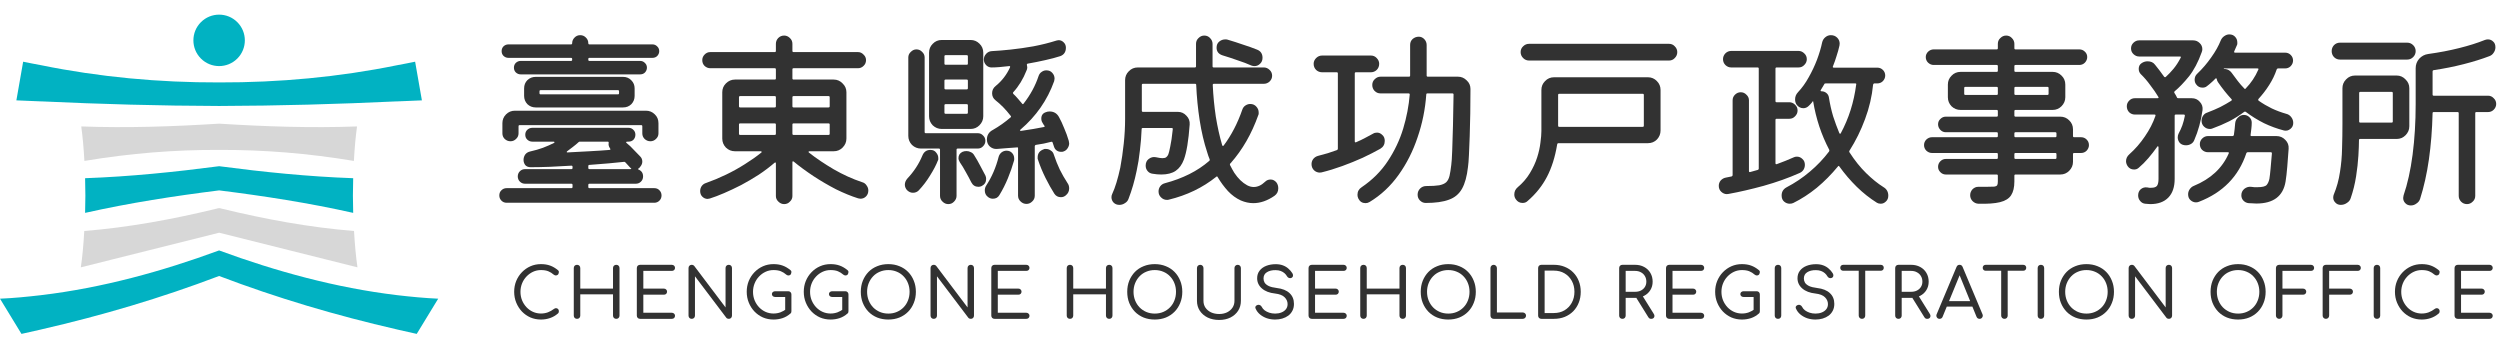 <svg width="341" height="46" viewBox="0 0 341 46" fill="none" xmlns="http://www.w3.org/2000/svg">
<path d="M331.804 12.898C331.804 13.002 331.856 13.055 331.961 13.055H339.38C339.677 13.055 339.931 13.168 340.14 13.396C340.367 13.605 340.481 13.868 340.481 14.182C340.481 14.479 340.367 14.741 340.14 14.969C339.931 15.178 339.677 15.283 339.38 15.283H337.781C337.676 15.283 337.624 15.336 337.624 15.441V26.713C337.624 27.027 337.51 27.29 337.283 27.499C337.056 27.727 336.794 27.84 336.496 27.84C336.182 27.84 335.911 27.727 335.684 27.499C335.474 27.272 335.369 27.01 335.369 26.713V15.441C335.369 15.336 335.317 15.283 335.212 15.283H331.961C331.856 15.283 331.804 15.336 331.804 15.441C331.751 17.66 331.585 19.757 331.306 21.732C331.026 23.689 330.624 25.49 330.1 27.132C330.013 27.395 329.847 27.604 329.602 27.762C329.375 27.936 329.121 28.024 328.842 28.024C328.527 28.024 328.274 27.919 328.081 27.709C327.889 27.517 327.793 27.281 327.793 27.001C327.793 26.914 327.81 26.8 327.845 26.66C328.387 25.088 328.798 23.235 329.078 21.103C329.357 18.953 329.497 16.655 329.497 14.208V9.306C329.497 8.817 329.654 8.389 329.969 8.022C330.301 7.655 330.712 7.436 331.201 7.366C332.721 7.157 334.137 6.886 335.448 6.554C336.776 6.222 337.938 5.855 338.934 5.453C339.074 5.4 339.214 5.374 339.354 5.374C339.633 5.374 339.869 5.47 340.062 5.662C340.271 5.837 340.376 6.099 340.376 6.449C340.376 6.711 340.298 6.956 340.14 7.183C340 7.41 339.808 7.567 339.564 7.655C338.515 8.057 337.335 8.424 336.025 8.756C334.731 9.088 333.377 9.359 331.961 9.568C331.856 9.586 331.804 9.647 331.804 9.752V12.898ZM328.344 8.126H319.168C318.854 8.126 318.583 8.013 318.356 7.786C318.146 7.558 318.041 7.288 318.041 6.973C318.041 6.658 318.146 6.388 318.356 6.16C318.583 5.933 318.854 5.82 319.168 5.82H328.344C328.658 5.82 328.929 5.933 329.156 6.16C329.383 6.388 329.497 6.658 329.497 6.973C329.497 7.288 329.383 7.558 329.156 7.786C328.929 8.013 328.658 8.126 328.344 8.126ZM328.632 12.033V17.223C328.632 17.695 328.457 18.106 328.108 18.455C327.776 18.787 327.374 18.953 326.902 18.953H321.921C321.816 18.953 321.764 19.006 321.764 19.111C321.764 19.652 321.737 20.36 321.685 21.234C321.632 22.108 321.528 23.052 321.37 24.065C321.213 25.079 320.968 26.066 320.636 27.027C320.549 27.307 320.374 27.526 320.112 27.683C319.867 27.858 319.588 27.945 319.273 27.945C318.976 27.945 318.731 27.84 318.539 27.63C318.347 27.438 318.251 27.211 318.251 26.949C318.251 26.792 318.277 26.652 318.329 26.529C318.731 25.568 319.011 24.555 319.168 23.488C319.343 22.422 319.439 21.339 319.457 20.238C319.492 19.137 319.509 18.044 319.509 16.961V12.033C319.509 11.561 319.675 11.159 320.007 10.827C320.339 10.477 320.75 10.302 321.239 10.302H326.902C327.374 10.302 327.776 10.477 328.108 10.827C328.457 11.159 328.632 11.561 328.632 12.033ZM321.79 16.568C321.79 16.673 321.842 16.725 321.947 16.725H326.22C326.325 16.725 326.377 16.673 326.377 16.568V12.688C326.377 12.583 326.325 12.531 326.22 12.531H321.947C321.842 12.531 321.79 12.583 321.79 12.688V16.568Z" fill="#323232"/>
<path d="M311.828 15.519C312.125 15.589 312.361 15.746 312.536 15.991C312.711 16.218 312.798 16.48 312.798 16.777C312.798 17.11 312.667 17.38 312.405 17.59C312.143 17.8 311.855 17.87 311.54 17.8C310.596 17.555 309.687 17.223 308.814 16.804C307.94 16.367 307.11 15.851 306.323 15.257C306.253 15.204 306.183 15.204 306.113 15.257C305.484 15.729 304.803 16.157 304.069 16.541C303.335 16.909 302.557 17.241 301.736 17.538C301.683 17.555 301.622 17.573 301.552 17.59C301.5 17.59 301.447 17.59 301.395 17.59C301.115 17.59 300.862 17.485 300.635 17.276C300.407 17.066 300.294 16.795 300.294 16.463C300.294 16.218 300.364 15.991 300.503 15.781C300.643 15.572 300.827 15.432 301.054 15.362C301.701 15.117 302.295 14.864 302.837 14.602C303.378 14.322 303.885 14.034 304.357 13.736C304.444 13.649 304.444 13.57 304.357 13.501C303.71 12.802 303.099 12.033 302.522 11.194C302.435 11.054 302.382 10.914 302.365 10.774C302.33 10.669 302.269 10.652 302.181 10.722C301.989 10.931 301.788 11.124 301.578 11.299C301.386 11.473 301.194 11.631 301.002 11.77C300.862 11.893 300.669 11.954 300.425 11.954C300.058 11.954 299.769 11.805 299.56 11.508C299.49 11.421 299.437 11.325 299.402 11.22C299.367 11.098 299.35 10.984 299.35 10.879C299.35 10.547 299.464 10.276 299.691 10.066C300.407 9.385 301.045 8.642 301.604 7.838C302.181 7.034 302.618 6.256 302.915 5.505C303.02 5.26 303.177 5.068 303.387 4.928C303.614 4.771 303.841 4.692 304.069 4.692C304.418 4.692 304.689 4.806 304.881 5.033C305.074 5.243 305.17 5.496 305.17 5.793C305.17 5.863 305.17 5.924 305.17 5.977C305.17 6.029 305.152 6.09 305.117 6.16C305.065 6.3 305.004 6.44 304.934 6.58C304.881 6.72 304.82 6.859 304.75 6.999C304.698 7.122 304.742 7.183 304.881 7.183H311.697C311.994 7.183 312.248 7.288 312.458 7.497C312.667 7.707 312.772 7.96 312.772 8.258C312.772 8.537 312.667 8.791 312.458 9.018C312.248 9.228 311.994 9.332 311.697 9.332H310.727C310.64 9.332 310.579 9.376 310.544 9.463C310.299 10.197 309.958 10.905 309.521 11.587C309.102 12.251 308.613 12.889 308.053 13.501C308.001 13.588 308.01 13.667 308.08 13.736C308.656 14.139 309.251 14.488 309.862 14.785C310.491 15.082 311.147 15.327 311.828 15.519ZM299.298 19.111C299.21 19.338 299.062 19.512 298.852 19.635C298.642 19.757 298.415 19.818 298.17 19.818C297.821 19.818 297.541 19.713 297.331 19.504C297.139 19.277 297.043 19.023 297.043 18.744C297.043 18.534 297.087 18.35 297.174 18.193C297.366 17.843 297.532 17.477 297.672 17.092C297.812 16.69 297.926 16.262 298.013 15.807V15.755C298.013 15.668 297.961 15.624 297.856 15.624H296.781C296.676 15.624 296.624 15.676 296.624 15.781V24.406C296.624 25.507 296.335 26.355 295.759 26.949C295.182 27.543 294.36 27.84 293.294 27.84C293.172 27.84 293.05 27.831 292.927 27.814C292.822 27.814 292.709 27.805 292.586 27.788C292.307 27.753 292.08 27.622 291.905 27.395C291.73 27.185 291.643 26.94 291.643 26.66C291.643 26.311 291.756 26.031 291.984 25.822C292.228 25.612 292.517 25.524 292.849 25.559C292.954 25.577 293.058 25.594 293.163 25.612C293.268 25.612 293.355 25.612 293.425 25.612C293.81 25.612 294.072 25.524 294.212 25.35C294.352 25.157 294.422 24.843 294.422 24.406V20.081C294.422 20.011 294.395 19.967 294.343 19.95C294.308 19.932 294.273 19.958 294.238 20.028C293.854 20.57 293.452 21.085 293.032 21.575C292.613 22.064 292.176 22.501 291.721 22.886C291.547 23.043 291.337 23.122 291.092 23.122C290.708 23.122 290.411 22.964 290.201 22.65C290.061 22.422 289.991 22.204 289.991 21.994C289.991 21.627 290.14 21.313 290.437 21.05C291.241 20.334 291.949 19.521 292.56 18.613C293.189 17.704 293.67 16.769 294.002 15.807C294.037 15.685 293.993 15.624 293.871 15.624H291.197C290.9 15.624 290.638 15.519 290.411 15.309C290.201 15.082 290.096 14.811 290.096 14.497C290.096 14.2 290.201 13.946 290.411 13.736C290.62 13.509 290.883 13.396 291.197 13.396H294.29C294.43 13.396 294.465 13.335 294.395 13.212C294.081 12.688 293.714 12.155 293.294 11.613C292.892 11.054 292.464 10.556 292.01 10.119C291.818 9.927 291.721 9.682 291.721 9.385C291.721 9.035 291.861 8.773 292.141 8.598C292.386 8.441 292.648 8.362 292.927 8.362C293.382 8.362 293.722 8.52 293.95 8.834C294.352 9.324 294.762 9.865 295.182 10.46C295.269 10.547 295.348 10.556 295.418 10.486C295.767 10.171 296.117 9.804 296.466 9.385C296.816 8.965 297.139 8.467 297.436 7.891C297.506 7.768 297.471 7.707 297.331 7.707H291.774C291.494 7.707 291.241 7.602 291.014 7.392C290.786 7.183 290.673 6.921 290.673 6.606C290.673 6.309 290.778 6.056 290.987 5.846C291.215 5.619 291.477 5.505 291.774 5.505H299.14C299.49 5.505 299.787 5.627 300.032 5.872C300.276 6.099 300.399 6.379 300.399 6.711C300.399 6.833 300.372 6.964 300.32 7.104C299.831 8.467 299.245 9.577 298.564 10.433C297.882 11.272 297.235 11.945 296.624 12.452C296.554 12.522 296.545 12.601 296.597 12.688C296.737 12.898 296.851 13.099 296.938 13.291C296.956 13.361 297.017 13.396 297.122 13.396H298.957C299.411 13.396 299.778 13.562 300.058 13.894C300.355 14.208 300.477 14.584 300.425 15.021C300.215 16.507 299.839 17.87 299.298 19.111ZM303.308 9.385C303.308 9.402 303.378 9.411 303.518 9.411C303.868 9.446 304.156 9.612 304.383 9.909C304.663 10.294 304.943 10.669 305.222 11.036C305.502 11.403 305.799 11.744 306.113 12.059C306.183 12.164 306.253 12.164 306.323 12.059C307.04 11.325 307.608 10.477 308.027 9.516C308.097 9.394 308.053 9.332 307.896 9.332H303.361C303.343 9.35 303.335 9.359 303.335 9.359C303.335 9.359 303.326 9.367 303.308 9.385ZM306.979 18.403C306.961 18.508 307.005 18.56 307.11 18.56H310.518C310.989 18.56 311.391 18.735 311.723 19.084C312.056 19.416 312.204 19.818 312.169 20.29C312.117 21.042 312.056 21.846 311.986 22.702C311.916 23.558 311.837 24.249 311.75 24.773C311.418 26.765 310.089 27.762 307.765 27.762C307.59 27.762 307.415 27.753 307.241 27.735C307.066 27.735 306.882 27.727 306.69 27.709C306.411 27.674 306.175 27.552 305.982 27.342C305.808 27.15 305.72 26.914 305.72 26.634C305.72 26.285 305.851 25.996 306.113 25.769C306.393 25.542 306.699 25.446 307.031 25.481C307.206 25.498 307.363 25.516 307.503 25.533C307.66 25.533 307.8 25.533 307.922 25.533C308.586 25.533 309.006 25.428 309.181 25.219C309.355 25.009 309.478 24.729 309.548 24.38C309.6 24.065 309.652 23.611 309.705 23.017C309.757 22.422 309.819 21.723 309.888 20.919C309.888 20.815 309.836 20.762 309.731 20.762H306.585C306.498 20.762 306.437 20.806 306.402 20.893C305.353 24.056 303.195 26.267 299.927 27.526C299.804 27.578 299.673 27.604 299.533 27.604C299.254 27.604 299 27.499 298.773 27.29C298.564 27.097 298.459 26.835 298.459 26.503C298.459 26.259 298.529 26.031 298.668 25.822C298.826 25.594 299.018 25.437 299.245 25.35C301.535 24.406 303.116 22.938 303.99 20.946C304.06 20.823 304.016 20.762 303.859 20.762H301.159C300.862 20.762 300.6 20.657 300.372 20.448C300.163 20.238 300.058 19.976 300.058 19.661C300.058 19.364 300.163 19.111 300.372 18.901C300.6 18.674 300.862 18.56 301.159 18.56H304.514C304.602 18.56 304.663 18.516 304.698 18.429C304.733 18.167 304.768 17.896 304.803 17.616C304.838 17.337 304.864 17.057 304.881 16.777C304.916 16.48 305.047 16.227 305.275 16.017C305.502 15.79 305.764 15.676 306.061 15.676C306.358 15.676 306.612 15.781 306.821 15.991C307.031 16.183 307.136 16.428 307.136 16.725C307.136 17.005 307.118 17.284 307.083 17.564C307.048 17.843 307.014 18.123 306.979 18.403Z" fill="#323232"/>
<path d="M282.756 18.56C282.756 18.665 282.809 18.717 282.913 18.717H283.857C284.154 18.717 284.408 18.822 284.617 19.032C284.827 19.242 284.932 19.495 284.932 19.792C284.932 20.072 284.827 20.325 284.617 20.552C284.408 20.762 284.154 20.867 283.857 20.867H282.913C282.809 20.867 282.756 20.919 282.756 21.024V22.073C282.756 22.545 282.581 22.955 282.232 23.305C281.9 23.637 281.498 23.803 281.026 23.803H274.918C274.813 23.803 274.761 23.855 274.761 23.96V24.747C274.761 25.551 274.612 26.18 274.315 26.634C274.018 27.089 273.511 27.403 272.794 27.578C272.078 27.753 271.09 27.823 269.832 27.788C269.535 27.77 269.273 27.648 269.046 27.421C268.836 27.194 268.731 26.931 268.731 26.634C268.731 26.32 268.836 26.049 269.046 25.822C269.273 25.594 269.535 25.481 269.832 25.481H270.907C271.431 25.481 271.798 25.472 272.008 25.455C272.235 25.42 272.375 25.35 272.427 25.245C272.48 25.14 272.506 24.974 272.506 24.747V23.96C272.506 23.855 272.454 23.803 272.349 23.803H265.402C265.122 23.803 264.877 23.698 264.668 23.488C264.458 23.279 264.353 23.034 264.353 22.755C264.353 22.457 264.458 22.204 264.668 21.994C264.877 21.785 265.122 21.68 265.402 21.68H272.349C272.454 21.68 272.506 21.627 272.506 21.522V21.024C272.506 20.919 272.454 20.867 272.349 20.867H263.514C263.235 20.867 262.981 20.762 262.754 20.552C262.544 20.343 262.439 20.089 262.439 19.792C262.439 19.495 262.544 19.242 262.754 19.032C262.981 18.822 263.235 18.717 263.514 18.717H272.349C272.454 18.717 272.506 18.665 272.506 18.56V18.193C272.506 18.088 272.454 18.036 272.349 18.036H265.402C265.122 18.036 264.877 17.931 264.668 17.721C264.458 17.494 264.353 17.241 264.353 16.961C264.353 16.664 264.458 16.419 264.668 16.227C264.877 16.017 265.122 15.912 265.402 15.912H272.349C272.454 15.912 272.506 15.86 272.506 15.755V15.152C272.506 15.047 272.454 14.995 272.349 14.995H267.42C266.948 14.995 266.538 14.829 266.188 14.497C265.856 14.147 265.69 13.736 265.69 13.265V11.534C265.69 11.063 265.856 10.661 266.188 10.329C266.52 9.979 266.931 9.804 267.42 9.804H272.349C272.454 9.804 272.506 9.752 272.506 9.647V9.018C272.506 8.913 272.454 8.861 272.349 8.861H263.75C263.471 8.861 263.217 8.756 262.99 8.546C262.78 8.336 262.675 8.083 262.675 7.786C262.675 7.506 262.78 7.261 262.99 7.052C263.217 6.842 263.471 6.737 263.75 6.737H272.349C272.454 6.737 272.506 6.685 272.506 6.58V5.977C272.506 5.662 272.62 5.4 272.847 5.19C273.074 4.963 273.336 4.85 273.633 4.85C273.948 4.85 274.21 4.963 274.42 5.19C274.647 5.418 274.761 5.68 274.761 5.977V6.58C274.761 6.685 274.813 6.737 274.918 6.737H283.621C283.918 6.737 284.172 6.842 284.381 7.052C284.591 7.244 284.696 7.489 284.696 7.786C284.696 8.065 284.591 8.319 284.381 8.546C284.172 8.756 283.918 8.861 283.621 8.861H274.918C274.813 8.861 274.761 8.913 274.761 9.018V9.647C274.761 9.752 274.813 9.804 274.918 9.804H279.977C280.449 9.804 280.851 9.97 281.183 10.302C281.533 10.634 281.708 11.045 281.708 11.534V13.265C281.708 13.736 281.533 14.147 281.183 14.497C280.851 14.829 280.449 14.995 279.977 14.995H274.918C274.813 14.995 274.761 15.047 274.761 15.152V15.755C274.761 15.86 274.813 15.912 274.918 15.912H281.026C281.498 15.912 281.9 16.078 282.232 16.41C282.581 16.742 282.756 17.153 282.756 17.642V18.56ZM268.076 11.849C267.971 11.849 267.918 11.901 267.918 12.006V12.793C267.918 12.898 267.971 12.95 268.076 12.95H272.349C272.454 12.95 272.506 12.898 272.506 12.793V12.006C272.506 11.901 272.454 11.849 272.349 11.849H268.076ZM279.27 12.95C279.374 12.95 279.427 12.898 279.427 12.793V12.006C279.427 11.901 279.374 11.849 279.27 11.849H274.918C274.813 11.849 274.761 11.901 274.761 12.006V12.793C274.761 12.898 274.813 12.95 274.918 12.95H279.27ZM280.502 18.193C280.502 18.088 280.449 18.036 280.344 18.036H274.918C274.813 18.036 274.761 18.088 274.761 18.193V18.56C274.761 18.665 274.813 18.717 274.918 18.717H280.344C280.449 18.717 280.502 18.665 280.502 18.56V18.193ZM274.761 21.522C274.761 21.627 274.813 21.68 274.918 21.68H280.344C280.449 21.68 280.502 21.627 280.502 21.522V21.024C280.502 20.919 280.449 20.867 280.344 20.867H274.918C274.813 20.867 274.761 20.919 274.761 21.024V21.522Z" fill="#323232"/>
<path d="M256.881 25.507C257.336 25.769 257.563 26.162 257.563 26.687C257.563 27.019 257.458 27.281 257.248 27.473C257.039 27.683 256.803 27.788 256.541 27.788C256.331 27.788 256.156 27.744 256.016 27.657C255.038 27.045 254.12 26.32 253.264 25.481C252.407 24.642 251.621 23.724 250.904 22.728C250.835 22.606 250.765 22.597 250.695 22.702C249.803 23.786 248.842 24.756 247.811 25.612C246.78 26.451 245.714 27.141 244.613 27.683C244.473 27.753 244.307 27.788 244.115 27.788C243.835 27.788 243.582 27.692 243.355 27.499C243.127 27.307 243.014 27.027 243.014 26.66C243.014 26.171 243.232 25.804 243.669 25.559C244.84 24.948 245.906 24.231 246.867 23.41C247.846 22.588 248.72 21.671 249.489 20.657C249.524 20.587 249.533 20.517 249.515 20.448C248.973 19.416 248.519 18.35 248.152 17.249C247.785 16.131 247.505 14.986 247.313 13.815C247.313 13.798 247.287 13.806 247.234 13.841C247.199 13.876 247.164 13.929 247.129 13.999C247.06 14.069 246.99 14.147 246.92 14.235C246.85 14.305 246.78 14.374 246.71 14.444C246.5 14.654 246.256 14.759 245.976 14.759C245.626 14.759 245.329 14.61 245.085 14.313C244.927 14.104 244.849 13.85 244.849 13.553C244.849 13.186 244.98 12.863 245.242 12.583C245.801 11.989 246.291 11.307 246.71 10.538C247.147 9.769 247.523 8.974 247.837 8.153C248.152 7.314 248.388 6.519 248.545 5.767C248.615 5.488 248.755 5.26 248.965 5.086C249.192 4.893 249.445 4.797 249.725 4.797C250.074 4.797 250.363 4.911 250.59 5.138C250.817 5.365 250.931 5.636 250.931 5.951C250.931 6.073 250.922 6.16 250.904 6.213C250.8 6.685 250.669 7.157 250.511 7.628C250.371 8.1 250.205 8.572 250.013 9.044C249.961 9.166 250.004 9.228 250.144 9.228H256.069C256.366 9.228 256.619 9.332 256.829 9.542C257.039 9.752 257.144 10.005 257.144 10.302C257.144 10.582 257.039 10.835 256.829 11.063C256.619 11.272 256.366 11.377 256.069 11.377H255.676C255.588 11.377 255.527 11.43 255.492 11.534C255.335 13.142 254.968 14.715 254.391 16.253C253.832 17.774 253.124 19.207 252.268 20.552C252.215 20.64 252.224 20.727 252.294 20.815C252.993 21.898 253.744 22.833 254.548 23.62C255.352 24.406 256.13 25.035 256.881 25.507ZM246.186 22.492C246.186 22.72 246.125 22.938 246.002 23.148C245.88 23.34 245.705 23.488 245.478 23.593C243.94 24.275 242.297 24.86 240.55 25.35C238.819 25.822 237.229 26.189 235.778 26.451C235.726 26.468 235.647 26.477 235.542 26.477C235.263 26.477 235.009 26.372 234.782 26.162C234.555 25.953 234.441 25.682 234.441 25.35C234.441 25.07 234.529 24.826 234.704 24.616C234.896 24.406 235.132 24.275 235.411 24.223C235.656 24.17 235.918 24.118 236.198 24.065C236.285 24.03 236.329 23.969 236.329 23.882V13.684C236.329 13.387 236.434 13.134 236.643 12.924C236.871 12.697 237.133 12.583 237.43 12.583C237.745 12.583 238.007 12.697 238.216 12.924C238.444 13.134 238.557 13.387 238.557 13.684V23.331C238.557 23.453 238.618 23.497 238.741 23.462C239.038 23.392 239.379 23.296 239.763 23.174C239.85 23.139 239.894 23.087 239.894 23.017V9.359C239.894 9.254 239.842 9.201 239.737 9.201H236.145C235.848 9.201 235.586 9.096 235.359 8.887C235.132 8.66 235.018 8.389 235.018 8.074C235.018 7.777 235.123 7.515 235.333 7.288C235.56 7.06 235.831 6.947 236.145 6.947H245.321C245.618 6.947 245.88 7.06 246.107 7.288C246.334 7.497 246.448 7.759 246.448 8.074C246.448 8.371 246.334 8.633 246.107 8.861C245.897 9.088 245.635 9.201 245.321 9.201H242.332C242.227 9.201 242.175 9.254 242.175 9.359V13.789C242.175 13.894 242.227 13.946 242.332 13.946H244.062C244.359 13.946 244.622 14.06 244.849 14.287C245.076 14.497 245.19 14.759 245.19 15.073C245.19 15.371 245.076 15.633 244.849 15.86C244.639 16.087 244.377 16.201 244.062 16.201H242.332C242.227 16.201 242.175 16.253 242.175 16.358V22.256C242.175 22.379 242.236 22.422 242.358 22.387C243.18 22.09 243.94 21.785 244.639 21.47C244.779 21.4 244.927 21.365 245.085 21.365C245.382 21.365 245.635 21.47 245.845 21.68C246.072 21.872 246.186 22.143 246.186 22.492ZM249.463 13.291C249.602 14.182 249.795 15.039 250.039 15.86C250.302 16.664 250.581 17.424 250.878 18.141C250.913 18.21 250.948 18.245 250.983 18.245C251.036 18.245 251.07 18.219 251.088 18.167C252.172 16.157 252.871 13.946 253.185 11.534C253.22 11.43 253.176 11.377 253.054 11.377H249.017C248.912 11.377 248.851 11.412 248.833 11.482C248.764 11.604 248.685 11.735 248.598 11.875C248.528 11.998 248.449 12.129 248.362 12.268C248.292 12.391 248.327 12.452 248.466 12.452C248.711 12.452 248.93 12.531 249.122 12.688C249.314 12.845 249.428 13.046 249.463 13.291Z" fill="#323232"/>
<path d="M227.653 8.258H208.568C208.254 8.258 207.983 8.144 207.756 7.917C207.528 7.69 207.415 7.419 207.415 7.104C207.415 6.79 207.528 6.527 207.756 6.318C207.983 6.09 208.254 5.977 208.568 5.977H227.653C227.967 5.977 228.23 6.09 228.439 6.318C228.667 6.545 228.78 6.807 228.78 7.104C228.78 7.419 228.667 7.69 228.439 7.917C228.23 8.144 227.967 8.258 227.653 8.258ZM208.359 27.421C208.184 27.596 207.957 27.683 207.677 27.683C207.293 27.683 206.987 27.517 206.76 27.185C206.62 26.993 206.55 26.774 206.55 26.529C206.55 26.128 206.707 25.795 207.022 25.533C207.703 24.956 208.254 24.319 208.673 23.62C209.11 22.903 209.442 22.186 209.669 21.47C209.897 20.753 210.045 20.081 210.115 19.451C210.202 18.822 210.246 18.298 210.246 17.878V12.268C210.246 11.797 210.412 11.395 210.744 11.063C211.076 10.713 211.487 10.538 211.976 10.538H224.769C225.259 10.538 225.669 10.713 226.001 11.063C226.333 11.395 226.499 11.797 226.499 12.268V17.8C226.499 18.272 226.333 18.682 226.001 19.032C225.669 19.364 225.259 19.53 224.769 19.53H212.579C212.474 19.53 212.413 19.591 212.396 19.713C212.116 21.409 211.653 22.877 211.006 24.118C210.36 25.358 209.477 26.459 208.359 27.421ZM212.684 12.793C212.579 12.793 212.527 12.845 212.527 12.95V17.145C212.527 17.249 212.579 17.302 212.684 17.302H224.061C224.166 17.302 224.219 17.249 224.219 17.145V12.95C224.219 12.845 224.166 12.793 224.061 12.793H212.684Z" fill="#323232"/>
<path d="M194.595 10.302C194.595 10.407 194.648 10.46 194.753 10.46H198.868C199.323 10.46 199.716 10.626 200.048 10.958C200.398 11.272 200.572 11.665 200.572 12.137C200.572 13.238 200.564 14.348 200.546 15.467C200.529 16.568 200.503 17.608 200.468 18.586C200.433 19.565 200.398 20.421 200.363 21.155C200.328 21.889 200.284 22.431 200.232 22.781C200.092 24.039 199.821 25.026 199.419 25.743C199.017 26.459 198.423 26.958 197.636 27.237C196.85 27.534 195.793 27.683 194.464 27.683C194.167 27.683 193.905 27.569 193.678 27.342C193.468 27.132 193.363 26.87 193.363 26.556C193.363 26.224 193.477 25.944 193.704 25.717C193.931 25.49 194.211 25.376 194.543 25.376C195.312 25.376 195.906 25.341 196.326 25.271C196.745 25.184 197.06 25.044 197.269 24.852C197.479 24.642 197.628 24.354 197.715 23.987C197.802 23.602 197.881 23.113 197.951 22.518C198.003 22.151 198.047 21.487 198.082 20.526C198.117 19.565 198.152 18.42 198.187 17.092C198.222 15.746 198.248 14.348 198.265 12.898C198.265 12.793 198.213 12.74 198.108 12.74H194.7C194.595 12.74 194.543 12.793 194.543 12.898C194.403 14.89 194.01 16.83 193.363 18.717C192.734 20.605 191.869 22.318 190.768 23.855C189.667 25.393 188.347 26.626 186.81 27.552C186.635 27.657 186.451 27.709 186.259 27.709C185.822 27.709 185.499 27.508 185.289 27.106C185.202 26.931 185.158 26.757 185.158 26.582C185.158 26.128 185.35 25.778 185.735 25.533C187.203 24.537 188.391 23.349 189.3 21.968C190.226 20.57 190.925 19.093 191.397 17.538C191.869 15.965 192.166 14.418 192.288 12.898C192.288 12.793 192.236 12.74 192.131 12.74H188.304C187.989 12.74 187.718 12.627 187.491 12.399C187.281 12.172 187.177 11.902 187.177 11.587C187.177 11.272 187.29 11.01 187.517 10.8C187.745 10.573 188.007 10.46 188.304 10.46H192.184C192.288 10.46 192.341 10.407 192.341 10.302V6.134C192.341 5.802 192.454 5.531 192.682 5.321C192.926 5.112 193.206 5.007 193.521 5.007C193.818 5.007 194.071 5.121 194.281 5.348C194.491 5.575 194.595 5.837 194.595 6.134V10.302ZM188.881 19.215C188.881 19.687 188.68 20.046 188.278 20.29C187.561 20.692 186.757 21.103 185.866 21.522C184.974 21.924 184.048 22.3 183.087 22.65C182.126 22.999 181.182 23.288 180.256 23.515C180.203 23.532 180.125 23.541 180.02 23.541C179.723 23.541 179.461 23.436 179.233 23.226C179.006 22.999 178.893 22.72 178.893 22.387C178.893 22.125 178.971 21.889 179.129 21.68C179.303 21.47 179.522 21.33 179.784 21.26C180.238 21.138 180.684 21.015 181.121 20.893C181.558 20.753 181.968 20.614 182.353 20.474C182.44 20.439 182.484 20.378 182.484 20.29V10.014C182.484 9.909 182.432 9.857 182.327 9.857H180.334C180.02 9.857 179.749 9.752 179.522 9.542C179.295 9.315 179.181 9.035 179.181 8.703C179.181 8.406 179.295 8.144 179.522 7.917C179.749 7.69 180.02 7.576 180.334 7.576H186.993C187.308 7.576 187.57 7.69 187.779 7.917C188.007 8.144 188.12 8.406 188.12 8.703C188.12 9.035 188.007 9.315 187.779 9.542C187.552 9.752 187.29 9.857 186.993 9.857H184.948C184.843 9.857 184.791 9.909 184.791 10.014V19.268C184.791 19.408 184.852 19.451 184.974 19.399C185.429 19.207 185.848 19.006 186.233 18.796C186.617 18.586 186.976 18.394 187.308 18.219C187.447 18.132 187.622 18.088 187.832 18.088C188.094 18.088 188.33 18.193 188.54 18.403C188.767 18.595 188.881 18.866 188.881 19.215Z" fill="#323232"/>
<path d="M174.121 24.904C174.279 25.131 174.357 25.393 174.357 25.691C174.357 26.128 174.182 26.468 173.833 26.713C172.872 27.377 171.91 27.709 170.949 27.709C170.39 27.709 169.822 27.587 169.245 27.342C168.599 27.045 168.013 26.617 167.489 26.058C166.965 25.481 166.501 24.852 166.099 24.17C166.047 24.048 165.977 24.03 165.89 24.118C164.037 25.603 161.879 26.643 159.415 27.237C159.38 27.255 159.336 27.263 159.284 27.263C159.231 27.263 159.187 27.263 159.152 27.263C158.855 27.263 158.593 27.15 158.366 26.923C158.139 26.713 158.025 26.442 158.025 26.11C158.025 25.848 158.104 25.612 158.261 25.402C158.418 25.192 158.637 25.053 158.917 24.983C160.105 24.668 161.206 24.258 162.22 23.751C163.233 23.244 164.142 22.641 164.946 21.942C165.016 21.889 165.033 21.82 164.998 21.732C164.929 21.575 164.867 21.418 164.815 21.26C164.762 21.085 164.71 20.919 164.658 20.762C164.221 19.434 163.88 17.983 163.635 16.41C163.391 14.838 163.233 13.23 163.163 11.587C163.163 11.482 163.111 11.43 163.006 11.43H155.902C155.797 11.43 155.745 11.482 155.745 11.587V15.1C155.745 15.204 155.797 15.257 155.902 15.257H160.647C161.119 15.257 161.512 15.432 161.826 15.781C162.158 16.113 162.307 16.515 162.272 16.987C162.115 19.172 161.853 20.762 161.486 21.758C161.223 22.457 160.848 22.973 160.358 23.305C159.869 23.637 159.214 23.803 158.392 23.803C158.217 23.803 158.025 23.794 157.816 23.777C157.623 23.742 157.422 23.716 157.213 23.698C156.933 23.663 156.706 23.541 156.531 23.331C156.356 23.122 156.269 22.877 156.269 22.597C156.269 22.195 156.409 21.889 156.688 21.68C156.985 21.453 157.309 21.374 157.658 21.444C158.06 21.531 158.357 21.575 158.55 21.575C158.794 21.575 158.969 21.531 159.074 21.444C159.196 21.356 159.292 21.225 159.362 21.05C159.432 20.876 159.519 20.517 159.624 19.976C159.747 19.434 159.86 18.656 159.965 17.642C159.983 17.52 159.939 17.459 159.834 17.459H155.876C155.771 17.459 155.718 17.512 155.718 17.616C155.683 18.56 155.605 19.53 155.482 20.526C155.378 21.505 155.229 22.431 155.037 23.305C154.757 24.668 154.39 25.935 153.936 27.106C153.848 27.368 153.682 27.569 153.438 27.709C153.21 27.866 152.957 27.945 152.677 27.945C152.363 27.945 152.101 27.84 151.891 27.631C151.699 27.421 151.603 27.176 151.603 26.896C151.603 26.739 151.637 26.591 151.707 26.451C152.109 25.594 152.476 24.397 152.808 22.859C153.001 21.828 153.158 20.736 153.28 19.582C153.403 18.429 153.464 17.311 153.464 16.227V10.931C153.464 10.46 153.63 10.058 153.962 9.726C154.294 9.376 154.705 9.201 155.194 9.201H162.98C163.085 9.201 163.137 9.149 163.137 9.044V5.977C163.137 5.662 163.251 5.4 163.478 5.19C163.705 4.963 163.967 4.85 164.264 4.85C164.579 4.85 164.841 4.963 165.051 5.19C165.278 5.418 165.392 5.68 165.392 5.977V9.044C165.392 9.149 165.444 9.201 165.549 9.201H172.391C172.688 9.201 172.95 9.315 173.178 9.542C173.405 9.752 173.518 10.014 173.518 10.329C173.518 10.626 173.405 10.888 173.178 11.115C172.95 11.325 172.688 11.43 172.391 11.43H165.575C165.47 11.43 165.418 11.482 165.418 11.587C165.488 13.072 165.628 14.514 165.837 15.912C166.065 17.311 166.353 18.604 166.702 19.792C166.755 19.932 166.825 19.95 166.912 19.845C167.961 18.447 168.808 16.812 169.455 14.942C169.542 14.698 169.682 14.514 169.874 14.392C170.084 14.252 170.303 14.182 170.53 14.182C170.879 14.182 171.159 14.305 171.369 14.549C171.578 14.776 171.683 15.039 171.683 15.336C171.683 15.405 171.683 15.467 171.683 15.519C171.683 15.572 171.666 15.633 171.631 15.703C170.722 18.254 169.472 20.43 167.882 22.23L167.803 22.309C167.751 22.361 167.742 22.431 167.777 22.518C167.882 22.711 167.978 22.894 168.066 23.069C168.17 23.244 168.267 23.41 168.354 23.567C168.878 24.354 169.464 24.922 170.11 25.271C170.407 25.428 170.705 25.507 171.002 25.507C171.543 25.507 172.059 25.271 172.548 24.799C172.758 24.59 173.011 24.485 173.309 24.485C173.623 24.485 173.894 24.625 174.121 24.904ZM166.755 7.55C166.213 7.375 165.942 7.025 165.942 6.501C165.942 6.152 166.056 5.881 166.283 5.688C166.528 5.479 166.807 5.374 167.122 5.374C167.157 5.374 167.2 5.374 167.253 5.374C167.305 5.374 167.358 5.383 167.41 5.4C168.127 5.61 168.835 5.837 169.534 6.082C170.25 6.309 170.888 6.536 171.447 6.763C171.954 6.956 172.208 7.331 172.208 7.891C172.208 8.223 172.094 8.493 171.867 8.703C171.657 8.913 171.404 9.018 171.107 9.018C170.967 9.018 170.827 8.992 170.687 8.939C170.145 8.694 169.525 8.459 168.826 8.231C168.144 7.987 167.454 7.759 166.755 7.55Z" fill="#323232"/>
<path d="M132.386 17.59H128.454C127.982 17.59 127.572 17.424 127.222 17.092C126.89 16.742 126.724 16.332 126.724 15.86V7.183C126.724 6.711 126.89 6.309 127.222 5.977C127.554 5.627 127.965 5.453 128.454 5.453H132.386C132.858 5.453 133.26 5.619 133.592 5.951C133.942 6.283 134.117 6.693 134.117 7.183V15.86C134.117 16.332 133.942 16.742 133.592 17.092C133.26 17.424 132.858 17.59 132.386 17.59ZM143.58 19.451C143.545 19.346 143.475 19.312 143.371 19.346C143.056 19.434 142.724 19.512 142.374 19.582C142.025 19.635 141.658 19.696 141.273 19.766C141.186 19.801 141.142 19.862 141.142 19.95V26.687C141.142 27.001 141.029 27.263 140.801 27.473C140.574 27.7 140.312 27.814 140.015 27.814C139.7 27.814 139.43 27.7 139.202 27.473C138.975 27.263 138.862 27.001 138.862 26.687V20.238C138.862 20.116 138.809 20.072 138.704 20.107C138.215 20.142 137.734 20.177 137.262 20.212C136.791 20.247 136.354 20.282 135.952 20.317C135.602 20.334 135.288 20.22 135.008 19.976C134.746 19.731 134.615 19.416 134.615 19.032C134.615 18.438 134.886 18.001 135.427 17.721C136.284 17.232 137.088 16.664 137.839 16.017C137.927 15.93 137.927 15.851 137.839 15.781C137.193 14.942 136.511 14.243 135.794 13.684C135.48 13.439 135.323 13.116 135.323 12.714C135.323 12.312 135.489 11.98 135.821 11.718C136.659 11.036 137.306 10.197 137.761 9.201C137.795 9.131 137.795 9.079 137.761 9.044C137.726 9.009 137.682 9 137.629 9.018C137.175 9.053 136.747 9.096 136.345 9.149C135.943 9.184 135.576 9.201 135.244 9.201C134.964 9.201 134.72 9.096 134.51 8.887C134.3 8.66 134.195 8.406 134.195 8.126C134.195 7.829 134.3 7.567 134.51 7.34C134.72 7.113 134.973 6.991 135.27 6.973C135.987 6.938 136.843 6.868 137.839 6.763C138.835 6.658 139.875 6.51 140.959 6.318C142.06 6.108 143.108 5.846 144.105 5.531C144.157 5.514 144.201 5.505 144.236 5.505C144.288 5.488 144.34 5.479 144.393 5.479C144.655 5.479 144.882 5.575 145.075 5.767C145.284 5.959 145.389 6.204 145.389 6.501C145.389 7.078 145.136 7.462 144.629 7.655C144.035 7.847 143.344 8.03 142.558 8.205C141.789 8.38 141.002 8.537 140.199 8.677C140.094 8.694 140.05 8.756 140.067 8.861C140.085 8.913 140.094 8.965 140.094 9.018C140.111 9.07 140.12 9.123 140.12 9.175C140.12 9.245 140.111 9.324 140.094 9.411C140.076 9.481 140.05 9.551 140.015 9.621C139.561 10.774 138.958 11.762 138.206 12.583C138.154 12.636 138.154 12.705 138.206 12.793C138.416 12.985 138.617 13.195 138.809 13.422C139.019 13.649 139.22 13.885 139.412 14.13C139.482 14.235 139.552 14.235 139.622 14.13C140.548 12.941 141.23 11.683 141.667 10.355C141.754 10.11 141.894 9.927 142.086 9.804C142.278 9.664 142.488 9.595 142.715 9.595C143.065 9.595 143.336 9.708 143.528 9.935C143.738 10.162 143.842 10.425 143.842 10.722C143.842 10.809 143.825 10.923 143.79 11.063C142.864 13.649 141.335 15.851 139.202 17.669C139.132 17.721 139.106 17.765 139.124 17.8C139.159 17.835 139.211 17.852 139.281 17.852C139.893 17.765 140.452 17.677 140.959 17.59C141.466 17.503 141.937 17.415 142.374 17.328C142.427 17.328 142.462 17.311 142.479 17.276C142.497 17.223 142.488 17.179 142.453 17.145C142.418 17.075 142.374 17.013 142.322 16.961C142.287 16.909 142.252 16.847 142.217 16.777C142.095 16.603 142.034 16.402 142.034 16.174C142.034 15.738 142.235 15.449 142.637 15.309C142.794 15.239 142.969 15.204 143.161 15.204C143.738 15.204 144.166 15.458 144.445 15.965C144.69 16.402 144.926 16.909 145.153 17.485C145.398 18.044 145.608 18.621 145.782 19.215C145.817 19.355 145.835 19.469 145.835 19.556C145.835 19.783 145.765 20.002 145.625 20.212C145.503 20.421 145.319 20.57 145.075 20.657C145.022 20.675 144.961 20.692 144.891 20.71C144.839 20.71 144.786 20.71 144.734 20.71C144.507 20.71 144.306 20.648 144.131 20.526C143.956 20.404 143.834 20.229 143.764 20.002L143.58 19.451ZM133.356 20.264H130.63C130.525 20.264 130.473 20.317 130.473 20.421V26.713C130.473 27.01 130.359 27.272 130.132 27.499C129.922 27.727 129.66 27.84 129.345 27.84C129.048 27.84 128.786 27.727 128.559 27.499C128.332 27.29 128.218 27.027 128.218 26.713V20.421C128.218 20.317 128.166 20.264 128.061 20.264H125.623C125.151 20.264 124.74 20.098 124.391 19.766C124.059 19.416 123.893 19.006 123.893 18.534V7.838C123.893 7.541 124.006 7.288 124.234 7.078C124.461 6.851 124.714 6.737 124.994 6.737C125.308 6.737 125.571 6.851 125.78 7.078C126.007 7.288 126.121 7.541 126.121 7.838V18.01C126.121 18.114 126.173 18.167 126.278 18.167H133.356C133.654 18.167 133.898 18.272 134.09 18.481C134.3 18.674 134.405 18.918 134.405 19.215C134.405 19.495 134.3 19.74 134.09 19.95C133.898 20.159 133.654 20.264 133.356 20.264ZM131.862 8.834C131.967 8.834 132.019 8.782 132.019 8.677V7.681C132.019 7.576 131.967 7.524 131.862 7.524H128.978C128.874 7.524 128.821 7.576 128.821 7.681V8.677C128.821 8.782 128.874 8.834 128.978 8.834H131.862ZM128.978 10.853C128.874 10.853 128.821 10.905 128.821 11.01V12.033C128.821 12.137 128.874 12.19 128.978 12.19H131.862C131.967 12.19 132.019 12.137 132.019 12.033V11.01C132.019 10.905 131.967 10.853 131.862 10.853H128.978ZM128.978 14.208C128.874 14.208 128.821 14.261 128.821 14.366V15.362C128.821 15.467 128.874 15.519 128.978 15.519H131.862C131.967 15.519 132.019 15.467 132.019 15.362V14.366C132.019 14.261 131.967 14.208 131.862 14.208H128.978ZM143.738 21.077C143.982 21.811 144.253 22.492 144.55 23.122C144.865 23.751 145.214 24.362 145.599 24.956C145.756 25.166 145.835 25.411 145.835 25.691C145.835 26.075 145.686 26.39 145.389 26.634C145.197 26.809 144.97 26.896 144.708 26.896C144.323 26.896 144.026 26.739 143.816 26.425C143.414 25.795 143.012 25.079 142.61 24.275C142.208 23.471 141.868 22.65 141.588 21.811C141.57 21.758 141.553 21.706 141.535 21.653C141.535 21.601 141.535 21.54 141.535 21.47C141.535 20.928 141.806 20.561 142.348 20.369C142.401 20.334 142.453 20.317 142.505 20.317C142.575 20.317 142.637 20.317 142.689 20.317C142.916 20.317 143.126 20.386 143.318 20.526C143.528 20.648 143.668 20.832 143.738 21.077ZM126.908 20.448C127.257 20.448 127.519 20.57 127.694 20.815C127.886 21.042 127.982 21.286 127.982 21.549C127.982 21.601 127.982 21.662 127.982 21.732C127.982 21.785 127.965 21.837 127.93 21.889C127.703 22.484 127.353 23.156 126.881 23.908C126.427 24.659 125.903 25.35 125.308 25.979C125.099 26.189 124.837 26.294 124.522 26.294C124.225 26.294 123.954 26.171 123.709 25.927C123.517 25.699 123.421 25.455 123.421 25.192C123.421 24.895 123.534 24.616 123.762 24.354C124.653 23.41 125.335 22.37 125.806 21.234C126.016 20.71 126.383 20.448 126.908 20.448ZM137.289 20.552C137.603 20.552 137.857 20.657 138.049 20.867C138.241 21.077 138.337 21.33 138.337 21.627C138.337 21.662 138.337 21.706 138.337 21.758C138.337 21.811 138.329 21.863 138.311 21.916C138.084 22.72 137.804 23.523 137.472 24.327C137.14 25.131 136.756 25.892 136.319 26.608C136.126 26.94 135.829 27.106 135.427 27.106C135.2 27.106 134.99 27.036 134.798 26.896C134.641 26.792 134.519 26.652 134.431 26.477C134.361 26.32 134.326 26.154 134.326 25.979C134.326 25.734 134.388 25.516 134.51 25.323C135.279 24.153 135.847 22.842 136.214 21.391C136.284 21.147 136.415 20.946 136.607 20.788C136.817 20.631 137.044 20.552 137.289 20.552ZM134.405 23.934C134.475 24.074 134.51 24.231 134.51 24.406C134.51 24.843 134.309 25.166 133.907 25.376C133.767 25.446 133.619 25.481 133.461 25.481C133.024 25.481 132.701 25.28 132.491 24.878C132.264 24.424 132.011 23.952 131.731 23.462C131.469 22.973 131.198 22.527 130.918 22.125C130.796 21.916 130.735 21.732 130.735 21.575C130.735 21.173 130.918 20.884 131.285 20.71C131.443 20.64 131.626 20.605 131.836 20.605C132.046 20.605 132.247 20.657 132.439 20.762C132.631 20.849 132.78 20.989 132.885 21.182C133.164 21.619 133.435 22.09 133.697 22.597C133.959 23.087 134.195 23.532 134.405 23.934Z" fill="#323232"/>
<path d="M117.601 24.852C117.863 24.922 118.064 25.07 118.204 25.297C118.361 25.507 118.44 25.734 118.44 25.979C118.44 26.311 118.335 26.582 118.126 26.792C117.916 27.001 117.662 27.106 117.365 27.106C117.313 27.106 117.26 27.097 117.208 27.08C117.156 27.08 117.103 27.071 117.051 27.054C116.107 26.757 115.102 26.346 114.036 25.822C112.987 25.28 111.956 24.677 110.943 24.013C109.946 23.349 109.055 22.693 108.269 22.047C108.146 21.959 108.085 21.994 108.085 22.151V26.739C108.085 27.036 107.972 27.29 107.744 27.499C107.535 27.727 107.273 27.84 106.958 27.84C106.661 27.84 106.399 27.727 106.171 27.499C105.944 27.29 105.831 27.036 105.831 26.739V22.309C105.831 22.151 105.77 22.117 105.647 22.204C105.001 22.763 104.284 23.305 103.498 23.829C102.711 24.336 101.907 24.808 101.086 25.245C100.264 25.664 99.487 26.031 98.753 26.346C98.019 26.66 97.372 26.905 96.813 27.08C96.76 27.097 96.708 27.106 96.655 27.106C96.621 27.124 96.577 27.132 96.524 27.132C96.245 27.132 96 27.027 95.79 26.818C95.598 26.625 95.502 26.372 95.502 26.058C95.502 25.813 95.572 25.586 95.712 25.376C95.869 25.166 96.07 25.026 96.315 24.956C97.206 24.642 98.106 24.266 99.015 23.829C99.924 23.392 100.789 22.912 101.61 22.387C102.449 21.863 103.192 21.339 103.838 20.815C103.891 20.78 103.908 20.745 103.891 20.71C103.873 20.657 103.83 20.631 103.76 20.631H100.247C99.775 20.631 99.364 20.465 99.015 20.133C98.683 19.783 98.517 19.373 98.517 18.901V12.583C98.517 12.111 98.683 11.709 99.015 11.377C99.364 11.028 99.775 10.853 100.247 10.853H105.673C105.778 10.853 105.831 10.8 105.831 10.696V9.463C105.831 9.359 105.778 9.306 105.673 9.306H96.891C96.594 9.306 96.332 9.201 96.105 8.992C95.895 8.782 95.79 8.52 95.79 8.205C95.79 7.908 95.895 7.655 96.105 7.445C96.315 7.218 96.577 7.104 96.891 7.104H105.673C105.778 7.104 105.831 7.052 105.831 6.947V5.977C105.831 5.68 105.936 5.418 106.145 5.19C106.372 4.963 106.643 4.85 106.958 4.85C107.255 4.85 107.517 4.963 107.744 5.19C107.972 5.4 108.085 5.662 108.085 5.977V6.947C108.085 7.052 108.138 7.104 108.242 7.104H117.025C117.322 7.104 117.575 7.218 117.785 7.445C118.012 7.655 118.126 7.908 118.126 8.205C118.126 8.52 118.012 8.782 117.785 8.992C117.575 9.201 117.322 9.306 117.025 9.306H108.242C108.138 9.306 108.085 9.359 108.085 9.463V10.696C108.085 10.8 108.138 10.853 108.242 10.853H113.721C114.193 10.853 114.595 11.028 114.927 11.377C115.277 11.709 115.452 12.111 115.452 12.583V18.901C115.452 19.373 115.277 19.783 114.927 20.133C114.595 20.465 114.193 20.631 113.721 20.631H110.445C110.375 20.631 110.322 20.648 110.287 20.683C110.27 20.718 110.287 20.762 110.34 20.815C111.318 21.584 112.446 22.344 113.721 23.095C114.997 23.829 116.29 24.415 117.601 24.852ZM105.673 14.654C105.778 14.654 105.831 14.602 105.831 14.497V13.265C105.831 13.16 105.778 13.107 105.673 13.107H100.955C100.85 13.107 100.797 13.16 100.797 13.265V14.497C100.797 14.602 100.85 14.654 100.955 14.654H105.673ZM113.014 14.654C113.118 14.654 113.171 14.602 113.171 14.497V13.265C113.171 13.16 113.118 13.107 113.014 13.107H108.242C108.138 13.107 108.085 13.16 108.085 13.265V14.497C108.085 14.602 108.138 14.654 108.242 14.654H113.014ZM105.831 16.987C105.831 16.882 105.778 16.83 105.673 16.83H100.955C100.85 16.83 100.797 16.882 100.797 16.987V18.245C100.797 18.35 100.85 18.403 100.955 18.403H105.673C105.778 18.403 105.831 18.35 105.831 18.245V16.987ZM108.242 16.83C108.138 16.83 108.085 16.882 108.085 16.987V18.245C108.085 18.35 108.138 18.403 108.242 18.403H113.014C113.118 18.403 113.171 18.35 113.171 18.245V16.987C113.171 16.882 113.118 16.83 113.014 16.83H108.242Z" fill="#323232"/>
<path d="M78.043 8.048C78.043 7.943 77.99 7.891 77.886 7.891H69.34C69.095 7.891 68.876 7.803 68.684 7.628C68.509 7.454 68.422 7.235 68.422 6.973C68.422 6.711 68.509 6.492 68.684 6.318C68.876 6.143 69.095 6.056 69.34 6.056H77.886C77.99 6.056 78.043 6.003 78.043 5.898C78.043 5.601 78.148 5.348 78.358 5.138C78.567 4.911 78.829 4.797 79.144 4.797C79.441 4.797 79.695 4.902 79.904 5.112C80.131 5.322 80.245 5.584 80.245 5.898C80.245 6.003 80.297 6.056 80.402 6.056H89.001C89.246 6.056 89.455 6.143 89.63 6.318C89.822 6.492 89.918 6.711 89.918 6.973C89.918 7.218 89.831 7.436 89.656 7.628C89.481 7.803 89.263 7.891 89.001 7.891H80.402C80.297 7.891 80.245 7.943 80.245 8.048V8.153C80.245 8.258 80.297 8.31 80.402 8.31H87.323C87.568 8.31 87.777 8.397 87.952 8.572C88.144 8.747 88.241 8.965 88.241 9.228C88.241 9.472 88.153 9.691 87.978 9.883C87.804 10.058 87.585 10.145 87.323 10.145H71.017C70.773 10.145 70.554 10.058 70.362 9.883C70.187 9.708 70.1 9.49 70.1 9.228C70.1 8.965 70.187 8.747 70.362 8.572C70.554 8.397 70.773 8.31 71.017 8.31H77.886C77.99 8.31 78.043 8.258 78.043 8.153V8.048ZM84.99 14.654H73.062C72.625 14.654 72.249 14.505 71.935 14.208C71.638 13.894 71.489 13.518 71.489 13.081V12.059C71.489 11.604 71.638 11.229 71.935 10.931C72.249 10.634 72.625 10.486 73.062 10.486H84.99C85.444 10.486 85.82 10.643 86.117 10.958C86.414 11.255 86.563 11.622 86.563 12.059V13.081C86.563 13.518 86.414 13.894 86.117 14.208C85.82 14.505 85.444 14.654 84.99 14.654ZM84.439 12.452C84.439 12.347 84.387 12.295 84.282 12.295H73.744C73.639 12.295 73.586 12.347 73.586 12.452V12.714C73.586 12.819 73.639 12.871 73.744 12.871H84.282C84.387 12.871 84.439 12.819 84.439 12.714V12.452ZM88.712 19.268C88.415 19.268 88.153 19.163 87.926 18.953C87.716 18.744 87.611 18.49 87.611 18.193V17.223C87.611 17.118 87.559 17.066 87.454 17.066H70.886C70.781 17.066 70.729 17.118 70.729 17.223V18.193C70.729 18.49 70.615 18.744 70.388 18.953C70.178 19.163 69.925 19.268 69.628 19.268C69.331 19.268 69.069 19.163 68.841 18.953C68.632 18.744 68.527 18.49 68.527 18.193V16.804C68.527 16.332 68.693 15.93 69.025 15.598C69.357 15.266 69.759 15.1 70.231 15.1H88.109C88.581 15.1 88.983 15.266 89.315 15.598C89.647 15.912 89.814 16.314 89.814 16.804V18.193C89.814 18.49 89.7 18.744 89.473 18.953C89.263 19.163 89.01 19.268 88.712 19.268ZM80.245 25.507C80.245 25.612 80.297 25.664 80.402 25.664H89.237C89.534 25.664 89.77 25.761 89.945 25.953C90.137 26.145 90.233 26.381 90.233 26.66C90.233 26.94 90.137 27.176 89.945 27.368C89.752 27.561 89.516 27.657 89.237 27.657H69.104C68.824 27.657 68.588 27.561 68.396 27.368C68.204 27.176 68.107 26.94 68.107 26.66C68.107 26.363 68.204 26.128 68.396 25.953C68.588 25.761 68.824 25.664 69.104 25.664H77.938C78.043 25.664 78.095 25.612 78.095 25.507V25.219C78.095 25.114 78.043 25.061 77.938 25.061H71.62C71.341 25.061 71.105 24.965 70.912 24.773C70.72 24.581 70.624 24.345 70.624 24.065C70.624 23.786 70.72 23.55 70.912 23.357C71.105 23.165 71.341 23.069 71.62 23.069H77.938C78.043 23.069 78.095 23.017 78.095 22.912V22.755C78.095 22.65 78.043 22.597 77.938 22.597C76.924 22.65 75.928 22.702 74.95 22.755C73.988 22.789 73.132 22.807 72.38 22.807C72.066 22.807 71.821 22.711 71.647 22.518C71.489 22.309 71.41 22.073 71.41 21.811C71.41 21.566 71.48 21.33 71.62 21.103C71.778 20.876 72.013 20.727 72.328 20.657C72.957 20.517 73.534 20.351 74.058 20.159C74.6 19.95 75.098 19.731 75.552 19.504C75.622 19.469 75.649 19.434 75.631 19.399C75.631 19.346 75.587 19.32 75.5 19.32H72.616C72.354 19.32 72.127 19.233 71.935 19.058C71.743 18.883 71.647 18.656 71.647 18.377C71.647 18.097 71.743 17.87 71.935 17.695C72.127 17.52 72.354 17.433 72.616 17.433H85.724C85.986 17.433 86.204 17.52 86.379 17.695C86.572 17.87 86.668 18.097 86.668 18.377C86.668 18.639 86.58 18.866 86.406 19.058C86.231 19.233 86.004 19.32 85.724 19.32H85.54C85.471 19.32 85.427 19.346 85.409 19.399C85.392 19.434 85.409 19.469 85.462 19.504C85.811 19.783 86.135 20.089 86.432 20.421C86.746 20.736 87.043 21.042 87.323 21.339C87.515 21.531 87.611 21.767 87.611 22.047C87.611 22.291 87.515 22.527 87.323 22.755C87.253 22.824 87.209 22.877 87.192 22.912L87.087 22.99C87 23.025 87 23.069 87.087 23.122C87.507 23.296 87.716 23.611 87.716 24.065C87.716 24.345 87.62 24.581 87.428 24.773C87.236 24.965 87 25.061 86.72 25.061H80.402C80.297 25.061 80.245 25.114 80.245 25.219V25.507ZM83.024 19.504C83.041 19.381 82.998 19.32 82.893 19.32H79.091C79.022 19.32 78.96 19.346 78.908 19.399C78.663 19.626 78.401 19.845 78.122 20.054C77.859 20.264 77.606 20.456 77.361 20.631C77.309 20.666 77.291 20.71 77.309 20.762C77.326 20.797 77.37 20.806 77.44 20.788C78.419 20.736 79.406 20.683 80.402 20.631C81.416 20.579 82.334 20.517 83.155 20.448C83.277 20.43 83.295 20.36 83.207 20.238C83.032 19.976 82.971 19.731 83.024 19.504ZM80.402 22.492C80.297 22.492 80.245 22.545 80.245 22.65V22.912C80.245 23.017 80.297 23.069 80.402 23.069H85.96C86.03 23.069 86.073 23.06 86.091 23.043C86.126 23.008 86.117 22.982 86.065 22.964C86.03 22.929 85.995 22.894 85.96 22.859C85.942 22.824 85.916 22.798 85.881 22.781C85.794 22.676 85.698 22.571 85.593 22.466C85.505 22.361 85.409 22.256 85.305 22.151C85.252 22.099 85.2 22.073 85.147 22.073C84.553 22.143 83.845 22.213 83.024 22.283C82.202 22.352 81.329 22.422 80.402 22.492Z" fill="#323232"/>
<path d="M335.242 43.49C335.117 43.49 335.01 43.45 334.922 43.368C334.84 43.28 334.799 43.173 334.799 43.047V36.563C334.799 36.431 334.84 36.324 334.922 36.243C335.01 36.161 335.117 36.12 335.242 36.12H339.574C339.7 36.12 339.804 36.161 339.886 36.243C339.967 36.318 340.008 36.419 340.008 36.545C340.008 36.658 339.967 36.755 339.886 36.837C339.804 36.913 339.7 36.95 339.574 36.95H335.686V39.366H338.489C338.621 39.366 338.725 39.407 338.8 39.489C338.882 39.565 338.923 39.662 338.923 39.782C338.923 39.901 338.882 40.002 338.8 40.084C338.725 40.159 338.621 40.197 338.489 40.197H335.686V42.66H339.574C339.7 42.66 339.804 42.701 339.886 42.783C339.967 42.858 340.008 42.953 340.008 43.066C340.008 43.192 339.967 43.295 339.886 43.377C339.804 43.453 339.7 43.49 339.574 43.49H335.242Z" fill="#323232"/>
<path d="M330.323 43.585C329.814 43.585 329.335 43.49 328.889 43.302C328.448 43.107 328.061 42.836 327.728 42.49C327.401 42.144 327.143 41.742 326.954 41.282C326.765 40.823 326.671 40.329 326.671 39.8C326.671 39.278 326.762 38.791 326.945 38.338C327.133 37.878 327.394 37.476 327.728 37.13C328.061 36.784 328.448 36.513 328.889 36.318C329.329 36.123 329.807 36.026 330.323 36.026C330.795 36.026 331.21 36.092 331.569 36.224C331.928 36.35 332.283 36.557 332.635 36.847C332.686 36.884 332.72 36.928 332.739 36.979C332.764 37.023 332.774 37.07 332.767 37.12C332.767 37.164 332.758 37.208 332.739 37.252C332.733 37.347 332.692 37.422 332.616 37.479C332.547 37.535 332.462 37.567 332.362 37.573C332.267 37.573 332.173 37.539 332.079 37.469C331.839 37.262 331.588 37.105 331.324 36.998C331.059 36.891 330.726 36.837 330.323 36.837C329.939 36.837 329.578 36.916 329.238 37.073C328.904 37.23 328.609 37.444 328.351 37.715C328.093 37.985 327.891 38.3 327.747 38.659C327.602 39.017 327.53 39.398 327.53 39.8C327.53 40.216 327.602 40.603 327.747 40.961C327.891 41.314 328.093 41.628 328.351 41.905C328.609 42.176 328.904 42.386 329.238 42.537C329.578 42.688 329.939 42.764 330.323 42.764C330.657 42.764 330.971 42.71 331.267 42.603C331.563 42.49 331.843 42.333 332.107 42.132C332.208 42.056 332.308 42.025 332.409 42.037C332.51 42.044 332.594 42.084 332.664 42.16C332.733 42.229 332.767 42.327 332.767 42.452C332.767 42.509 332.758 42.566 332.739 42.622C332.72 42.673 332.686 42.72 332.635 42.764C332.308 43.047 331.946 43.255 331.55 43.387C331.16 43.519 330.751 43.585 330.323 43.585Z" fill="#323232"/>
<path d="M324.217 43.49C324.091 43.49 323.984 43.45 323.896 43.368C323.814 43.28 323.773 43.173 323.773 43.047V36.563C323.773 36.431 323.814 36.324 323.896 36.243C323.984 36.161 324.091 36.12 324.217 36.12C324.349 36.12 324.456 36.161 324.538 36.243C324.62 36.324 324.661 36.431 324.661 36.563V43.047C324.661 43.173 324.62 43.28 324.538 43.368C324.456 43.45 324.349 43.49 324.217 43.49Z" fill="#323232"/>
<path d="M317.252 43.49C317.133 43.49 317.029 43.45 316.941 43.368C316.853 43.28 316.809 43.173 316.809 43.047V36.563C316.809 36.431 316.849 36.324 316.931 36.243C317.019 36.161 317.126 36.12 317.252 36.12H321.584C321.716 36.12 321.82 36.161 321.895 36.243C321.977 36.318 322.018 36.419 322.018 36.545C322.018 36.658 321.977 36.755 321.895 36.837C321.82 36.913 321.716 36.95 321.584 36.95H317.696V39.366H320.499C320.631 39.366 320.738 39.407 320.82 39.489C320.901 39.565 320.942 39.662 320.942 39.782C320.942 39.901 320.901 40.002 320.82 40.084C320.738 40.159 320.631 40.197 320.499 40.197H317.696V43.047C317.696 43.173 317.652 43.28 317.564 43.368C317.482 43.45 317.378 43.49 317.252 43.49Z" fill="#323232"/>
<path d="M310.882 43.49C310.762 43.49 310.659 43.45 310.571 43.368C310.483 43.28 310.438 43.173 310.438 43.047V36.563C310.438 36.431 310.479 36.324 310.561 36.243C310.649 36.161 310.756 36.12 310.882 36.12H315.214C315.346 36.12 315.45 36.161 315.525 36.243C315.607 36.318 315.648 36.419 315.648 36.545C315.648 36.658 315.607 36.755 315.525 36.837C315.45 36.913 315.346 36.95 315.214 36.95H311.326V39.366H314.129C314.261 39.366 314.368 39.407 314.449 39.489C314.531 39.565 314.572 39.662 314.572 39.782C314.572 39.901 314.531 40.002 314.449 40.084C314.368 40.159 314.261 40.197 314.129 40.197H311.326V43.047C311.326 43.173 311.282 43.28 311.193 43.368C311.112 43.45 311.008 43.49 310.882 43.49Z" fill="#323232"/>
<path d="M305.277 43.585C304.723 43.585 304.216 43.494 303.757 43.311C303.298 43.123 302.902 42.858 302.568 42.519C302.241 42.179 301.983 41.779 301.794 41.32C301.612 40.861 301.521 40.354 301.521 39.8C301.521 39.253 301.612 38.75 301.794 38.291C301.983 37.831 302.241 37.432 302.568 37.092C302.902 36.752 303.298 36.491 303.757 36.309C304.216 36.12 304.723 36.026 305.277 36.026C305.824 36.026 306.327 36.12 306.787 36.309C307.246 36.491 307.642 36.752 307.976 37.092C308.309 37.432 308.567 37.831 308.75 38.291C308.938 38.75 309.033 39.253 309.033 39.8C309.033 40.354 308.938 40.861 308.75 41.32C308.567 41.779 308.309 42.179 307.976 42.519C307.642 42.858 307.246 43.123 306.787 43.311C306.327 43.494 305.824 43.585 305.277 43.585ZM305.277 42.773C305.698 42.773 306.085 42.698 306.437 42.547C306.79 42.396 307.095 42.188 307.353 41.924C307.617 41.653 307.818 41.339 307.957 40.98C308.102 40.615 308.174 40.222 308.174 39.8C308.174 39.379 308.102 38.989 307.957 38.63C307.818 38.272 307.617 37.957 307.353 37.687C307.095 37.416 306.79 37.208 306.437 37.064C306.085 36.913 305.698 36.837 305.277 36.837C304.855 36.837 304.468 36.913 304.116 37.064C303.763 37.208 303.458 37.416 303.2 37.687C302.942 37.957 302.741 38.272 302.596 38.63C302.452 38.989 302.379 39.379 302.379 39.8C302.379 40.222 302.452 40.615 302.596 40.98C302.741 41.339 302.942 41.653 303.2 41.924C303.458 42.188 303.763 42.396 304.116 42.547C304.468 42.698 304.855 42.773 305.277 42.773Z" fill="#323232"/>
<path d="M290.781 43.49C290.655 43.49 290.551 43.45 290.469 43.368C290.388 43.28 290.347 43.173 290.347 43.047V36.563C290.347 36.431 290.388 36.324 290.469 36.243C290.551 36.161 290.655 36.12 290.781 36.12C290.919 36.12 291.036 36.173 291.13 36.28L295.396 41.933V36.563C295.396 36.431 295.437 36.324 295.518 36.243C295.606 36.161 295.713 36.12 295.839 36.12C295.965 36.12 296.069 36.161 296.151 36.243C296.232 36.324 296.273 36.431 296.273 36.563V43.047C296.273 43.173 296.232 43.28 296.151 43.368C296.069 43.45 295.965 43.49 295.839 43.49C295.776 43.49 295.713 43.478 295.651 43.453C295.588 43.428 295.537 43.39 295.5 43.34L291.224 37.687V43.047C291.224 43.173 291.183 43.28 291.102 43.368C291.02 43.45 290.913 43.49 290.781 43.49Z" fill="#323232"/>
<path d="M284.59 43.585C284.036 43.585 283.53 43.494 283.071 43.311C282.611 43.123 282.215 42.858 281.882 42.519C281.554 42.179 281.296 41.779 281.108 41.32C280.925 40.861 280.834 40.354 280.834 39.8C280.834 39.253 280.925 38.75 281.108 38.291C281.296 37.831 281.554 37.432 281.882 37.092C282.215 36.752 282.611 36.491 283.071 36.309C283.53 36.12 284.036 36.026 284.59 36.026C285.137 36.026 285.641 36.12 286.1 36.309C286.559 36.491 286.956 36.752 287.289 37.092C287.623 37.432 287.881 37.831 288.063 38.291C288.252 38.75 288.346 39.253 288.346 39.8C288.346 40.354 288.252 40.861 288.063 41.32C287.881 41.779 287.623 42.179 287.289 42.519C286.956 42.858 286.559 43.123 286.1 43.311C285.641 43.494 285.137 43.585 284.59 43.585ZM284.59 42.773C285.012 42.773 285.399 42.698 285.751 42.547C286.103 42.396 286.408 42.188 286.666 41.924C286.931 41.653 287.132 41.339 287.27 40.98C287.415 40.615 287.487 40.222 287.487 39.8C287.487 39.379 287.415 38.989 287.27 38.63C287.132 38.272 286.931 37.957 286.666 37.687C286.408 37.416 286.103 37.208 285.751 37.064C285.399 36.913 285.012 36.837 284.59 36.837C284.169 36.837 283.782 36.913 283.429 37.064C283.077 37.208 282.772 37.416 282.514 37.687C282.256 37.957 282.055 38.272 281.91 38.63C281.765 38.989 281.693 39.379 281.693 39.8C281.693 40.222 281.765 40.615 281.91 40.98C282.055 41.339 282.256 41.653 282.514 41.924C282.772 42.188 283.077 42.396 283.429 42.547C283.782 42.698 284.169 42.773 284.59 42.773Z" fill="#323232"/>
<path d="M278.381 43.49C278.255 43.49 278.148 43.45 278.06 43.368C277.978 43.28 277.938 43.173 277.938 43.047V36.563C277.938 36.431 277.978 36.324 278.06 36.243C278.148 36.161 278.255 36.12 278.381 36.12C278.513 36.12 278.62 36.161 278.702 36.243C278.784 36.324 278.825 36.431 278.825 36.563V43.047C278.825 43.173 278.784 43.28 278.702 43.368C278.62 43.45 278.513 43.49 278.381 43.49Z" fill="#323232"/>
<path d="M273.406 43.49C273.286 43.49 273.182 43.45 273.094 43.368C273.006 43.28 272.962 43.173 272.962 43.047V36.12H273.849V43.047C273.849 43.173 273.808 43.28 273.727 43.368C273.645 43.45 273.538 43.49 273.406 43.49ZM270.848 36.931C270.729 36.931 270.631 36.894 270.556 36.818C270.48 36.743 270.442 36.645 270.442 36.526C270.442 36.406 270.48 36.309 270.556 36.233C270.631 36.158 270.729 36.12 270.848 36.12H275.963C276.089 36.12 276.19 36.158 276.265 36.233C276.341 36.309 276.379 36.406 276.379 36.526C276.379 36.645 276.341 36.743 276.265 36.818C276.19 36.894 276.089 36.931 275.963 36.931H270.848Z" fill="#323232"/>
<path d="M264.553 43.49C264.389 43.49 264.266 43.421 264.185 43.283C264.103 43.145 264.097 43 264.166 42.849L266.865 36.422C266.947 36.221 267.085 36.12 267.28 36.12C267.488 36.12 267.629 36.221 267.705 36.422L270.413 42.868C270.476 43.019 270.464 43.16 270.376 43.292C270.294 43.425 270.171 43.49 270.008 43.49C269.926 43.49 269.847 43.468 269.772 43.425C269.696 43.374 269.639 43.305 269.602 43.217L267.157 37.215H267.431L264.968 43.217C264.93 43.311 264.874 43.38 264.798 43.425C264.723 43.468 264.641 43.49 264.553 43.49ZM265.1 41.82L265.449 41.075H269.196L269.536 41.82H265.1Z" fill="#323232"/>
<path d="M258.947 43.49C258.822 43.49 258.715 43.45 258.627 43.368C258.545 43.28 258.504 43.173 258.504 43.047V36.563C258.504 36.431 258.545 36.324 258.627 36.243C258.715 36.161 258.822 36.12 258.947 36.12H260.675C261.14 36.12 261.552 36.217 261.911 36.413C262.276 36.608 262.559 36.878 262.76 37.224C262.968 37.57 263.072 37.97 263.072 38.423C263.072 38.85 262.968 39.231 262.76 39.565C262.559 39.898 262.276 40.159 261.911 40.348C261.552 40.537 261.14 40.631 260.675 40.631H259.391V43.047C259.391 43.173 259.35 43.28 259.268 43.368C259.187 43.45 259.08 43.49 258.947 43.49ZM262.873 43.49C262.792 43.49 262.719 43.475 262.656 43.443C262.593 43.406 262.537 43.349 262.487 43.273L260.75 40.48L261.618 40.235L263.223 42.811C263.33 42.981 263.345 43.138 263.27 43.283C263.194 43.421 263.062 43.49 262.873 43.49ZM259.391 39.8H260.675C260.977 39.8 261.241 39.744 261.467 39.631C261.7 39.511 261.883 39.347 262.015 39.14C262.147 38.926 262.213 38.687 262.213 38.423C262.213 38.133 262.147 37.878 262.015 37.658C261.883 37.432 261.7 37.259 261.467 37.139C261.241 37.013 260.977 36.95 260.675 36.95H259.391V39.8Z" fill="#323232"/>
<path d="M253.973 43.49C253.854 43.49 253.75 43.45 253.662 43.368C253.574 43.28 253.53 43.173 253.53 43.047V36.12H254.417V43.047C254.417 43.173 254.376 43.28 254.294 43.368C254.212 43.45 254.105 43.49 253.973 43.49ZM251.416 36.931C251.296 36.931 251.199 36.894 251.123 36.818C251.048 36.743 251.01 36.645 251.01 36.526C251.01 36.406 251.048 36.309 251.123 36.233C251.199 36.158 251.296 36.12 251.416 36.12H256.531C256.656 36.12 256.757 36.158 256.833 36.233C256.908 36.309 256.946 36.406 256.946 36.526C256.946 36.645 256.908 36.743 256.833 36.818C256.757 36.894 256.656 36.931 256.531 36.931H251.416Z" fill="#323232"/>
<path d="M247.633 43.585C247.231 43.585 246.85 43.525 246.491 43.406C246.139 43.28 245.831 43.107 245.566 42.886C245.302 42.666 245.107 42.408 244.981 42.113C244.918 41.993 244.915 41.883 244.972 41.782C245.035 41.682 245.135 41.616 245.274 41.584C245.381 41.559 245.485 41.575 245.585 41.631C245.686 41.682 245.761 41.76 245.812 41.867C245.894 42.037 246.023 42.191 246.199 42.33C246.375 42.462 246.586 42.569 246.831 42.651C247.083 42.732 247.35 42.773 247.633 42.773C247.948 42.773 248.231 42.723 248.483 42.622C248.741 42.522 248.945 42.377 249.096 42.188C249.253 41.993 249.332 41.757 249.332 41.48C249.332 41.128 249.197 40.817 248.926 40.546C248.656 40.276 248.221 40.106 247.624 40.036C246.862 39.955 246.265 39.725 245.831 39.347C245.397 38.97 245.179 38.504 245.179 37.951C245.179 37.548 245.29 37.205 245.51 36.922C245.73 36.633 246.032 36.413 246.416 36.261C246.8 36.111 247.234 36.035 247.718 36.035C248.083 36.035 248.407 36.089 248.69 36.195C248.98 36.302 249.228 36.45 249.436 36.639C249.65 36.821 249.832 37.032 249.983 37.271C250.059 37.397 250.087 37.517 250.068 37.63C250.055 37.737 249.999 37.822 249.898 37.885C249.785 37.948 249.665 37.96 249.54 37.922C249.42 37.885 249.329 37.812 249.266 37.705C249.172 37.535 249.052 37.388 248.907 37.262C248.763 37.136 248.59 37.035 248.388 36.96C248.193 36.884 247.96 36.847 247.69 36.847C247.212 36.84 246.818 36.935 246.51 37.13C246.202 37.319 246.048 37.605 246.048 37.989C246.048 38.19 246.098 38.379 246.199 38.555C246.306 38.725 246.488 38.876 246.746 39.008C247.01 39.134 247.378 39.225 247.85 39.282C248.612 39.37 249.194 39.602 249.596 39.98C249.999 40.351 250.2 40.842 250.2 41.452C250.2 41.804 250.131 42.113 249.993 42.377C249.86 42.641 249.675 42.864 249.436 43.047C249.197 43.223 248.92 43.358 248.605 43.453C248.297 43.541 247.973 43.585 247.633 43.585Z" fill="#323232"/>
<path d="M242.519 43.49C242.393 43.49 242.286 43.45 242.198 43.368C242.116 43.28 242.075 43.173 242.075 43.047V36.563C242.075 36.431 242.116 36.324 242.198 36.243C242.286 36.161 242.393 36.12 242.519 36.12C242.651 36.12 242.758 36.161 242.84 36.243C242.921 36.324 242.962 36.431 242.962 36.563V43.047C242.962 43.173 242.921 43.28 242.84 43.368C242.758 43.45 242.651 43.49 242.519 43.49Z" fill="#323232"/>
<path d="M237.599 43.585C237.089 43.585 236.611 43.49 236.164 43.302C235.724 43.107 235.337 42.836 235.003 42.49C234.676 42.144 234.418 41.742 234.229 41.282C234.041 40.823 233.946 40.329 233.946 39.8C233.946 39.278 234.038 38.791 234.22 38.338C234.409 37.878 234.67 37.476 235.003 37.13C235.337 36.784 235.724 36.513 236.164 36.318C236.605 36.123 237.083 36.026 237.599 36.026C238.07 36.026 238.486 36.092 238.844 36.224C239.203 36.35 239.558 36.557 239.911 36.847C239.961 36.884 239.996 36.928 240.015 36.979C240.04 37.023 240.049 37.07 240.043 37.12C240.043 37.164 240.033 37.208 240.015 37.252C240.008 37.347 239.967 37.425 239.892 37.488C239.823 37.545 239.738 37.573 239.637 37.573C239.536 37.573 239.442 37.539 239.354 37.469C239.115 37.262 238.863 37.105 238.599 36.998C238.335 36.891 238.001 36.837 237.599 36.837C237.215 36.837 236.853 36.916 236.513 37.073C236.18 37.23 235.884 37.444 235.626 37.715C235.368 37.985 235.167 38.3 235.022 38.659C234.877 39.017 234.805 39.398 234.805 39.8C234.805 40.216 234.877 40.603 235.022 40.961C235.167 41.314 235.368 41.628 235.626 41.905C235.884 42.176 236.18 42.386 236.513 42.537C236.853 42.688 237.215 42.764 237.599 42.764C237.932 42.764 238.247 42.71 238.542 42.603C238.838 42.49 239.118 42.333 239.382 42.132C239.483 42.056 239.584 42.025 239.684 42.037C239.785 42.044 239.87 42.084 239.939 42.16C240.008 42.229 240.043 42.327 240.043 42.452C240.043 42.509 240.033 42.566 240.015 42.622C240.002 42.673 239.967 42.72 239.911 42.764C239.584 43.053 239.222 43.264 238.825 43.396C238.435 43.522 238.026 43.585 237.599 43.585ZM240.043 42.452L239.193 42.273V40.508H237.825C237.699 40.508 237.592 40.471 237.504 40.395C237.422 40.32 237.382 40.225 237.382 40.112C237.382 39.999 237.422 39.907 237.504 39.838C237.592 39.763 237.699 39.725 237.825 39.725H239.609C239.741 39.725 239.845 39.766 239.92 39.848C240.002 39.929 240.043 40.033 240.043 40.159V42.452Z" fill="#323232"/>
<path d="M227.687 43.49C227.561 43.49 227.454 43.45 227.366 43.368C227.284 43.28 227.243 43.173 227.243 43.047V36.563C227.243 36.431 227.284 36.324 227.366 36.243C227.454 36.161 227.561 36.12 227.687 36.12H232.018C232.144 36.12 232.248 36.161 232.33 36.243C232.412 36.318 232.453 36.419 232.453 36.545C232.453 36.658 232.412 36.755 232.33 36.837C232.248 36.913 232.144 36.95 232.018 36.95H228.13V39.366H230.933C231.065 39.366 231.169 39.407 231.245 39.489C231.326 39.565 231.367 39.662 231.367 39.782C231.367 39.901 231.326 40.002 231.245 40.084C231.169 40.159 231.065 40.197 230.933 40.197H228.13V42.66H232.018C232.144 42.66 232.248 42.701 232.33 42.783C232.412 42.858 232.453 42.953 232.453 43.066C232.453 43.192 232.412 43.295 232.33 43.377C232.248 43.453 232.144 43.49 232.018 43.49H227.687Z" fill="#323232"/>
<path d="M221.297 43.49C221.171 43.49 221.064 43.45 220.976 43.368C220.894 43.28 220.854 43.173 220.854 43.047V36.563C220.854 36.431 220.894 36.324 220.976 36.243C221.064 36.161 221.171 36.12 221.297 36.12H223.024C223.49 36.12 223.902 36.217 224.26 36.413C224.625 36.608 224.908 36.878 225.11 37.224C225.317 37.57 225.421 37.97 225.421 38.423C225.421 38.85 225.317 39.231 225.11 39.565C224.908 39.898 224.625 40.159 224.26 40.348C223.902 40.537 223.49 40.631 223.024 40.631H221.741V43.047C221.741 43.173 221.7 43.28 221.618 43.368C221.536 43.45 221.429 43.49 221.297 43.49ZM225.223 43.49C225.141 43.49 225.069 43.475 225.006 43.443C224.943 43.406 224.886 43.349 224.836 43.273L223.1 40.48L223.968 40.235L225.572 42.811C225.679 42.981 225.695 43.138 225.619 43.283C225.544 43.421 225.412 43.49 225.223 43.49ZM221.741 39.8H223.024C223.326 39.8 223.59 39.744 223.817 39.631C224.05 39.511 224.232 39.347 224.364 39.14C224.496 38.926 224.562 38.687 224.562 38.423C224.562 38.133 224.496 37.878 224.364 37.658C224.232 37.432 224.05 37.259 223.817 37.139C223.59 37.013 223.326 36.95 223.024 36.95H221.741V39.8Z" fill="#323232"/>
<path d="M210.243 43.49C210.118 43.49 210.011 43.45 209.922 43.368C209.841 43.28 209.8 43.173 209.8 43.047V36.563C209.8 36.431 209.841 36.324 209.922 36.243C210.011 36.161 210.118 36.12 210.243 36.12H211.952C212.493 36.12 212.983 36.211 213.424 36.394C213.87 36.57 214.257 36.825 214.585 37.158C214.912 37.485 215.163 37.872 215.34 38.319C215.522 38.766 215.613 39.259 215.613 39.8C215.613 40.342 215.522 40.839 215.34 41.292C215.163 41.738 214.912 42.128 214.585 42.462C214.257 42.789 213.87 43.044 213.424 43.226C212.983 43.402 212.493 43.49 211.952 43.49H210.243ZM210.687 42.698H211.952C212.499 42.698 212.98 42.575 213.395 42.33C213.817 42.078 214.147 41.735 214.386 41.301C214.632 40.861 214.754 40.361 214.754 39.8C214.754 39.234 214.632 38.734 214.386 38.3C214.147 37.866 213.817 37.526 213.395 37.281C212.98 37.035 212.499 36.913 211.952 36.913H210.687V42.698Z" fill="#323232"/>
<path d="M203.735 43.49C203.615 43.49 203.512 43.45 203.423 43.368C203.342 43.28 203.301 43.173 203.301 43.047V36.563C203.301 36.438 203.342 36.334 203.423 36.252C203.512 36.164 203.615 36.12 203.735 36.12C203.861 36.12 203.965 36.164 204.046 36.252C204.134 36.334 204.178 36.438 204.178 36.563V42.622H207.708C207.828 42.622 207.931 42.663 208.019 42.745C208.108 42.827 208.152 42.931 208.152 43.056C208.152 43.176 208.108 43.28 208.019 43.368C207.931 43.45 207.828 43.49 207.708 43.49H203.735Z" fill="#323232"/>
<path d="M197.545 43.585C196.991 43.585 196.485 43.494 196.026 43.311C195.566 43.123 195.17 42.858 194.837 42.519C194.509 42.179 194.251 41.779 194.063 41.32C193.88 40.861 193.789 40.354 193.789 39.8C193.789 39.253 193.88 38.75 194.063 38.291C194.251 37.831 194.509 37.432 194.837 37.092C195.17 36.752 195.566 36.491 196.026 36.309C196.485 36.12 196.991 36.026 197.545 36.026C198.093 36.026 198.596 36.12 199.055 36.309C199.514 36.491 199.911 36.752 200.244 37.092C200.578 37.432 200.836 37.831 201.018 38.291C201.207 38.75 201.301 39.253 201.301 39.8C201.301 40.354 201.207 40.861 201.018 41.32C200.836 41.779 200.578 42.179 200.244 42.519C199.911 42.858 199.514 43.123 199.055 43.311C198.596 43.494 198.093 43.585 197.545 43.585ZM197.545 42.773C197.967 42.773 198.354 42.698 198.706 42.547C199.058 42.396 199.363 42.188 199.621 41.924C199.886 41.653 200.087 41.339 200.225 40.98C200.37 40.615 200.442 40.222 200.442 39.8C200.442 39.379 200.37 38.989 200.225 38.63C200.087 38.272 199.886 37.957 199.621 37.687C199.363 37.416 199.058 37.208 198.706 37.064C198.354 36.913 197.967 36.837 197.545 36.837C197.124 36.837 196.737 36.913 196.384 37.064C196.032 37.208 195.727 37.416 195.469 37.687C195.211 37.957 195.01 38.272 194.865 38.63C194.72 38.989 194.648 39.379 194.648 39.8C194.648 40.222 194.72 40.615 194.865 40.98C195.01 41.339 195.211 41.653 195.469 41.924C195.727 42.188 196.032 42.396 196.384 42.547C196.737 42.698 197.124 42.773 197.545 42.773Z" fill="#323232"/>
<path d="M185.981 43.49C185.855 43.49 185.748 43.45 185.66 43.368C185.578 43.28 185.537 43.173 185.537 43.047V36.563C185.537 36.431 185.578 36.324 185.66 36.243C185.748 36.161 185.855 36.12 185.981 36.12C186.113 36.12 186.22 36.161 186.302 36.243C186.383 36.324 186.424 36.431 186.424 36.563V39.366H190.888V36.563C190.888 36.431 190.929 36.324 191.011 36.243C191.099 36.161 191.206 36.12 191.332 36.12C191.464 36.12 191.571 36.161 191.653 36.243C191.734 36.324 191.775 36.431 191.775 36.563V43.047C191.775 43.173 191.734 43.28 191.653 43.368C191.571 43.45 191.464 43.49 191.332 43.49C191.206 43.49 191.099 43.45 191.011 43.368C190.929 43.28 190.888 43.173 190.888 43.047V40.15H186.424V43.047C186.424 43.173 186.383 43.28 186.302 43.368C186.22 43.45 186.113 43.49 185.981 43.49Z" fill="#323232"/>
<path d="M178.929 43.49C178.803 43.49 178.696 43.45 178.608 43.368C178.526 43.28 178.485 43.173 178.485 43.047V36.563C178.485 36.431 178.526 36.324 178.608 36.243C178.696 36.161 178.803 36.12 178.929 36.12H183.261C183.387 36.12 183.49 36.161 183.572 36.243C183.654 36.318 183.695 36.419 183.695 36.545C183.695 36.658 183.654 36.755 183.572 36.837C183.49 36.913 183.387 36.95 183.261 36.95H179.372V39.366H182.175C182.308 39.366 182.411 39.407 182.487 39.489C182.569 39.565 182.61 39.662 182.61 39.782C182.61 39.901 182.569 40.002 182.487 40.084C182.411 40.159 182.308 40.197 182.175 40.197H179.372V42.66H183.261C183.387 42.66 183.49 42.701 183.572 42.783C183.654 42.858 183.695 42.953 183.695 43.066C183.695 43.192 183.654 43.295 183.572 43.377C183.49 43.453 183.387 43.49 183.261 43.49H178.929Z" fill="#323232"/>
<path d="M173.929 43.585C173.526 43.585 173.146 43.525 172.787 43.406C172.435 43.28 172.127 43.107 171.862 42.886C171.598 42.666 171.403 42.408 171.277 42.113C171.214 41.993 171.211 41.883 171.268 41.782C171.331 41.682 171.431 41.616 171.57 41.584C171.677 41.559 171.781 41.575 171.881 41.631C171.982 41.682 172.057 41.76 172.108 41.867C172.189 42.037 172.318 42.191 172.495 42.33C172.671 42.462 172.882 42.569 173.127 42.651C173.379 42.732 173.646 42.773 173.929 42.773C174.244 42.773 174.527 42.723 174.778 42.622C175.036 42.522 175.241 42.377 175.392 42.188C175.549 41.993 175.628 41.757 175.628 41.48C175.628 41.128 175.493 40.817 175.222 40.546C174.952 40.276 174.517 40.106 173.92 40.036C173.158 39.955 172.561 39.725 172.127 39.347C171.692 38.97 171.475 38.504 171.475 37.951C171.475 37.548 171.586 37.205 171.806 36.922C172.026 36.633 172.328 36.413 172.712 36.261C173.095 36.111 173.53 36.035 174.014 36.035C174.379 36.035 174.703 36.089 174.986 36.195C175.276 36.302 175.524 36.45 175.732 36.639C175.946 36.821 176.128 37.032 176.279 37.271C176.355 37.397 176.383 37.517 176.364 37.63C176.351 37.737 176.295 37.822 176.194 37.885C176.081 37.948 175.961 37.96 175.835 37.922C175.716 37.885 175.625 37.812 175.562 37.705C175.467 37.535 175.348 37.388 175.203 37.262C175.058 37.136 174.885 37.035 174.684 36.96C174.489 36.884 174.256 36.847 173.986 36.847C173.508 36.84 173.114 36.935 172.806 37.13C172.498 37.319 172.344 37.605 172.344 37.989C172.344 38.19 172.394 38.379 172.495 38.555C172.602 38.725 172.784 38.876 173.042 39.008C173.306 39.134 173.674 39.225 174.146 39.282C174.907 39.37 175.489 39.602 175.892 39.98C176.295 40.351 176.496 40.842 176.496 41.452C176.496 41.804 176.427 42.113 176.288 42.377C176.156 42.641 175.971 42.864 175.732 43.047C175.493 43.223 175.216 43.358 174.901 43.453C174.593 43.541 174.269 43.585 173.929 43.585Z" fill="#323232"/>
<path d="M166.295 43.642C165.704 43.642 165.178 43.531 164.719 43.311C164.266 43.085 163.911 42.776 163.653 42.386C163.395 41.99 163.266 41.54 163.266 41.037V36.563C163.266 36.438 163.307 36.334 163.388 36.252C163.476 36.164 163.583 36.12 163.709 36.12C163.841 36.12 163.948 36.164 164.03 36.252C164.112 36.334 164.153 36.438 164.153 36.563V41.037C164.153 41.389 164.244 41.701 164.426 41.971C164.609 42.235 164.861 42.446 165.181 42.603C165.509 42.754 165.88 42.83 166.295 42.83C166.698 42.83 167.056 42.754 167.371 42.603C167.685 42.446 167.931 42.235 168.107 41.971C168.289 41.701 168.381 41.389 168.381 41.037V36.563C168.381 36.438 168.422 36.334 168.503 36.252C168.591 36.164 168.698 36.12 168.824 36.12C168.956 36.12 169.06 36.164 169.136 36.252C169.217 36.334 169.258 36.438 169.258 36.563V41.037C169.258 41.54 169.133 41.99 168.881 42.386C168.629 42.776 168.28 43.085 167.833 43.311C167.387 43.531 166.874 43.642 166.295 43.642Z" fill="#323232"/>
<path d="M157.51 43.585C156.956 43.585 156.45 43.494 155.991 43.311C155.531 43.123 155.135 42.858 154.801 42.519C154.474 42.179 154.216 41.779 154.028 41.32C153.845 40.861 153.754 40.354 153.754 39.8C153.754 39.253 153.845 38.75 154.028 38.291C154.216 37.831 154.474 37.432 154.801 37.092C155.135 36.752 155.531 36.491 155.991 36.309C156.45 36.12 156.956 36.026 157.51 36.026C158.057 36.026 158.561 36.12 159.02 36.309C159.479 36.491 159.876 36.752 160.209 37.092C160.543 37.432 160.801 37.831 160.983 38.291C161.172 38.75 161.266 39.253 161.266 39.8C161.266 40.354 161.172 40.861 160.983 41.32C160.801 41.779 160.543 42.179 160.209 42.519C159.876 42.858 159.479 43.123 159.02 43.311C158.561 43.494 158.057 43.585 157.51 43.585ZM157.51 42.773C157.932 42.773 158.318 42.698 158.671 42.547C159.023 42.396 159.328 42.188 159.586 41.924C159.85 41.653 160.052 41.339 160.19 40.98C160.335 40.615 160.407 40.222 160.407 39.8C160.407 39.379 160.335 38.989 160.19 38.63C160.052 38.272 159.85 37.957 159.586 37.687C159.328 37.416 159.023 37.208 158.671 37.064C158.318 36.913 157.932 36.837 157.51 36.837C157.088 36.837 156.702 36.913 156.349 37.064C155.997 37.208 155.692 37.416 155.434 37.687C155.176 37.957 154.974 38.272 154.83 38.63C154.685 38.989 154.613 39.379 154.613 39.8C154.613 40.222 154.685 40.615 154.83 40.98C154.974 41.339 155.176 41.653 155.434 41.924C155.692 42.188 155.997 42.396 156.349 42.547C156.702 42.698 157.088 42.773 157.51 42.773Z" fill="#323232"/>
<path d="M145.946 43.49C145.82 43.49 145.713 43.45 145.625 43.368C145.543 43.28 145.502 43.173 145.502 43.047V36.563C145.502 36.431 145.543 36.324 145.625 36.243C145.713 36.161 145.82 36.12 145.946 36.12C146.078 36.12 146.185 36.161 146.266 36.243C146.348 36.324 146.389 36.431 146.389 36.563V39.366H150.853V36.563C150.853 36.431 150.894 36.324 150.976 36.243C151.064 36.161 151.171 36.12 151.297 36.12C151.429 36.12 151.536 36.161 151.617 36.243C151.699 36.324 151.74 36.431 151.74 36.563V43.047C151.74 43.173 151.699 43.28 151.617 43.368C151.536 43.45 151.429 43.49 151.297 43.49C151.171 43.49 151.064 43.45 150.976 43.368C150.894 43.28 150.853 43.173 150.853 43.047V40.15H146.389V43.047C146.389 43.173 146.348 43.28 146.266 43.368C146.185 43.45 146.078 43.49 145.946 43.49Z" fill="#323232"/>
<path d="M135.656 43.49C135.531 43.49 135.424 43.45 135.336 43.368C135.254 43.28 135.213 43.173 135.213 43.047V36.563C135.213 36.431 135.254 36.324 135.336 36.243C135.424 36.161 135.531 36.12 135.656 36.12H139.988C140.114 36.12 140.218 36.161 140.3 36.243C140.381 36.318 140.422 36.419 140.422 36.545C140.422 36.658 140.381 36.755 140.3 36.837C140.218 36.913 140.114 36.95 139.988 36.95H136.1V39.366H138.903C139.035 39.366 139.139 39.407 139.214 39.489C139.296 39.565 139.337 39.662 139.337 39.782C139.337 39.901 139.296 40.002 139.214 40.084C139.139 40.159 139.035 40.197 138.903 40.197H136.1V42.66H139.988C140.114 42.66 140.218 42.701 140.3 42.783C140.381 42.858 140.422 42.953 140.422 43.066C140.422 43.192 140.381 43.295 140.3 43.377C140.218 43.453 140.114 43.49 139.988 43.49H135.656Z" fill="#323232"/>
<path d="M127.36 43.49C127.234 43.49 127.13 43.45 127.048 43.368C126.967 43.28 126.926 43.173 126.926 43.047V36.563C126.926 36.431 126.967 36.324 127.048 36.243C127.13 36.161 127.234 36.12 127.36 36.12C127.498 36.12 127.615 36.173 127.709 36.28L131.975 41.933V36.563C131.975 36.431 132.016 36.324 132.097 36.243C132.186 36.161 132.293 36.12 132.418 36.12C132.544 36.12 132.648 36.161 132.73 36.243C132.812 36.324 132.852 36.431 132.852 36.563V43.047C132.852 43.173 132.812 43.28 132.73 43.368C132.648 43.45 132.544 43.49 132.418 43.49C132.355 43.49 132.293 43.478 132.23 43.453C132.167 43.428 132.116 43.39 132.079 43.34L127.803 37.687V43.047C127.803 43.173 127.763 43.28 127.681 43.368C127.599 43.45 127.492 43.49 127.36 43.49Z" fill="#323232"/>
<path d="M121.17 43.585C120.616 43.585 120.11 43.494 119.651 43.311C119.191 43.123 118.795 42.858 118.462 42.519C118.134 42.179 117.876 41.779 117.688 41.32C117.505 40.861 117.414 40.354 117.414 39.8C117.414 39.253 117.505 38.75 117.688 38.291C117.876 37.831 118.134 37.432 118.462 37.092C118.795 36.752 119.191 36.491 119.651 36.309C120.11 36.12 120.616 36.026 121.17 36.026C121.718 36.026 122.221 36.12 122.68 36.309C123.139 36.491 123.536 36.752 123.869 37.092C124.203 37.432 124.461 37.831 124.643 38.291C124.832 38.75 124.926 39.253 124.926 39.8C124.926 40.354 124.832 40.861 124.643 41.32C124.461 41.779 124.203 42.179 123.869 42.519C123.536 42.858 123.139 43.123 122.68 43.311C122.221 43.494 121.718 43.585 121.17 43.585ZM121.17 42.773C121.592 42.773 121.979 42.698 122.331 42.547C122.683 42.396 122.988 42.188 123.246 41.924C123.511 41.653 123.712 41.339 123.85 40.98C123.995 40.615 124.067 40.222 124.067 39.8C124.067 39.379 123.995 38.989 123.85 38.63C123.712 38.272 123.511 37.957 123.246 37.687C122.988 37.416 122.683 37.208 122.331 37.064C121.979 36.913 121.592 36.837 121.17 36.837C120.749 36.837 120.362 36.913 120.009 37.064C119.657 37.208 119.352 37.416 119.094 37.687C118.836 37.957 118.635 38.272 118.49 38.63C118.345 38.989 118.273 39.379 118.273 39.8C118.273 40.222 118.345 40.615 118.49 40.98C118.635 41.339 118.836 41.653 119.094 41.924C119.352 42.188 119.657 42.396 120.009 42.547C120.362 42.698 120.749 42.773 121.17 42.773Z" fill="#323232"/>
<path d="M113.286 43.585C112.776 43.585 112.298 43.49 111.852 43.302C111.411 43.107 111.024 42.836 110.691 42.49C110.364 42.144 110.106 41.742 109.917 41.282C109.728 40.823 109.634 40.329 109.634 39.8C109.634 39.278 109.725 38.791 109.907 38.338C110.096 37.878 110.357 37.476 110.691 37.13C111.024 36.784 111.411 36.513 111.852 36.318C112.292 36.123 112.77 36.026 113.286 36.026C113.758 36.026 114.173 36.092 114.532 36.224C114.89 36.35 115.246 36.557 115.598 36.847C115.649 36.884 115.683 36.928 115.702 36.979C115.727 37.023 115.737 37.07 115.73 37.12C115.73 37.164 115.721 37.208 115.702 37.252C115.696 37.347 115.655 37.425 115.579 37.488C115.51 37.545 115.425 37.573 115.325 37.573C115.224 37.573 115.13 37.539 115.041 37.469C114.802 37.262 114.551 37.105 114.286 36.998C114.022 36.891 113.689 36.837 113.286 36.837C112.902 36.837 112.541 36.916 112.201 37.073C111.867 37.23 111.572 37.444 111.314 37.715C111.056 37.985 110.854 38.3 110.71 38.659C110.565 39.017 110.493 39.398 110.493 39.8C110.493 40.216 110.565 40.603 110.71 40.961C110.854 41.314 111.056 41.628 111.314 41.905C111.572 42.176 111.867 42.386 112.201 42.537C112.541 42.688 112.902 42.764 113.286 42.764C113.62 42.764 113.934 42.71 114.23 42.603C114.526 42.49 114.805 42.333 115.07 42.132C115.17 42.056 115.271 42.025 115.372 42.037C115.472 42.044 115.557 42.084 115.627 42.16C115.696 42.229 115.73 42.327 115.73 42.452C115.73 42.509 115.721 42.566 115.702 42.622C115.689 42.673 115.655 42.72 115.598 42.764C115.271 43.053 114.909 43.264 114.513 43.396C114.123 43.522 113.714 43.585 113.286 43.585ZM115.73 42.452L114.881 42.273V40.508H113.513C113.387 40.508 113.28 40.471 113.192 40.395C113.11 40.32 113.069 40.225 113.069 40.112C113.069 39.999 113.11 39.907 113.192 39.838C113.28 39.763 113.387 39.725 113.513 39.725H115.296C115.428 39.725 115.532 39.766 115.608 39.848C115.689 39.929 115.73 40.033 115.73 40.159V42.452Z" fill="#323232"/>
<path d="M105.505 43.585C104.995 43.585 104.517 43.49 104.07 43.302C103.63 43.107 103.243 42.836 102.91 42.49C102.582 42.144 102.324 41.742 102.136 41.282C101.947 40.823 101.853 40.329 101.853 39.8C101.853 39.278 101.944 38.791 102.126 38.338C102.315 37.878 102.576 37.476 102.91 37.13C103.243 36.784 103.63 36.513 104.07 36.318C104.511 36.123 104.989 36.026 105.505 36.026C105.977 36.026 106.392 36.092 106.751 36.224C107.109 36.35 107.465 36.557 107.817 36.847C107.867 36.884 107.902 36.928 107.921 36.979C107.946 37.023 107.955 37.07 107.949 37.12C107.949 37.164 107.94 37.208 107.921 37.252C107.915 37.347 107.874 37.425 107.798 37.488C107.729 37.545 107.644 37.573 107.543 37.573C107.443 37.573 107.348 37.539 107.26 37.469C107.021 37.262 106.769 37.105 106.505 36.998C106.241 36.891 105.907 36.837 105.505 36.837C105.121 36.837 104.759 36.916 104.42 37.073C104.086 37.23 103.79 37.444 103.532 37.715C103.274 37.985 103.073 38.3 102.928 38.659C102.784 39.017 102.711 39.398 102.711 39.8C102.711 40.216 102.784 40.603 102.928 40.961C103.073 41.314 103.274 41.628 103.532 41.905C103.79 42.176 104.086 42.386 104.42 42.537C104.759 42.688 105.121 42.764 105.505 42.764C105.838 42.764 106.153 42.71 106.449 42.603C106.744 42.49 107.024 42.333 107.288 42.132C107.389 42.056 107.49 42.025 107.59 42.037C107.691 42.044 107.776 42.084 107.845 42.16C107.915 42.229 107.949 42.327 107.949 42.452C107.949 42.509 107.94 42.566 107.921 42.622C107.908 42.673 107.874 42.72 107.817 42.764C107.49 43.053 107.128 43.264 106.732 43.396C106.342 43.522 105.933 43.585 105.505 43.585ZM107.949 42.452L107.1 42.273V40.508H105.731C105.605 40.508 105.499 40.471 105.41 40.395C105.329 40.32 105.288 40.225 105.288 40.112C105.288 39.999 105.329 39.907 105.41 39.838C105.499 39.763 105.605 39.725 105.731 39.725H107.515C107.647 39.725 107.751 39.766 107.826 39.848C107.908 39.929 107.949 40.033 107.949 40.159V42.452Z" fill="#323232"/>
<path d="M94.349 43.49C94.223 43.49 94.12 43.45 94.038 43.368C93.956 43.28 93.915 43.173 93.915 43.047V36.563C93.915 36.431 93.956 36.324 94.038 36.243C94.12 36.161 94.223 36.12 94.349 36.12C94.488 36.12 94.604 36.173 94.698 36.28L98.964 41.933V36.563C98.964 36.431 99.005 36.324 99.087 36.243C99.175 36.161 99.282 36.12 99.408 36.12C99.533 36.12 99.637 36.161 99.719 36.243C99.801 36.324 99.842 36.431 99.842 36.563V43.047C99.842 43.173 99.801 43.28 99.719 43.368C99.637 43.45 99.533 43.49 99.408 43.49C99.345 43.49 99.282 43.478 99.219 43.453C99.156 43.428 99.106 43.39 99.068 43.34L94.793 37.687V43.047C94.793 43.173 94.752 43.28 94.67 43.368C94.588 43.45 94.481 43.49 94.349 43.49Z" fill="#323232"/>
<path d="M87.307 43.49C87.181 43.49 87.074 43.45 86.986 43.368C86.904 43.28 86.863 43.173 86.863 43.047V36.563C86.863 36.431 86.904 36.324 86.986 36.243C87.074 36.161 87.181 36.12 87.307 36.12H91.639C91.764 36.12 91.868 36.161 91.95 36.243C92.032 36.318 92.073 36.419 92.073 36.545C92.073 36.658 92.032 36.755 91.95 36.837C91.868 36.913 91.764 36.95 91.639 36.95H87.75V39.366H90.553C90.685 39.366 90.789 39.407 90.865 39.489C90.947 39.565 90.987 39.662 90.987 39.782C90.987 39.901 90.947 40.002 90.865 40.084C90.789 40.159 90.685 40.197 90.553 40.197H87.75V42.66H91.639C91.764 42.66 91.868 42.701 91.95 42.783C92.032 42.858 92.073 42.953 92.073 43.066C92.073 43.192 92.032 43.295 91.95 43.377C91.868 43.453 91.764 43.49 91.639 43.49H87.307Z" fill="#323232"/>
<path d="M78.706 43.49C78.58 43.49 78.474 43.45 78.385 43.368C78.304 43.28 78.263 43.173 78.263 43.047V36.563C78.263 36.431 78.304 36.324 78.385 36.243C78.474 36.161 78.58 36.12 78.706 36.12C78.838 36.12 78.945 36.161 79.027 36.243C79.109 36.324 79.15 36.431 79.15 36.563V39.366H83.614V36.563C83.614 36.431 83.655 36.324 83.736 36.243C83.825 36.161 83.931 36.12 84.057 36.12C84.189 36.12 84.296 36.161 84.378 36.243C84.46 36.324 84.501 36.431 84.501 36.563V43.047C84.501 43.173 84.46 43.28 84.378 43.368C84.296 43.45 84.189 43.49 84.057 43.49C83.931 43.49 83.825 43.45 83.736 43.368C83.655 43.28 83.614 43.173 83.614 43.047V40.15H79.15V43.047C79.15 43.173 79.109 43.28 79.027 43.368C78.945 43.45 78.838 43.49 78.706 43.49Z" fill="#323232"/>
<path d="M73.785 43.585C73.275 43.585 72.797 43.49 72.351 43.302C71.91 43.107 71.523 42.836 71.19 42.49C70.863 42.144 70.605 41.742 70.416 41.282C70.227 40.823 70.133 40.329 70.133 39.8C70.133 39.278 70.224 38.791 70.406 38.338C70.595 37.878 70.856 37.476 71.19 37.13C71.523 36.784 71.91 36.513 72.351 36.318C72.791 36.123 73.269 36.026 73.785 36.026C74.257 36.026 74.672 36.092 75.031 36.224C75.389 36.35 75.745 36.557 76.097 36.847C76.148 36.884 76.182 36.928 76.201 36.979C76.226 37.023 76.236 37.07 76.229 37.12C76.229 37.164 76.22 37.208 76.201 37.252C76.195 37.347 76.154 37.422 76.078 37.479C76.009 37.535 75.924 37.567 75.824 37.573C75.729 37.573 75.635 37.539 75.54 37.469C75.301 37.262 75.05 37.105 74.785 36.998C74.521 36.891 74.188 36.837 73.785 36.837C73.401 36.837 73.04 36.916 72.7 37.073C72.366 37.23 72.071 37.444 71.813 37.715C71.555 37.985 71.353 38.3 71.209 38.659C71.064 39.017 70.992 39.398 70.992 39.8C70.992 40.216 71.064 40.603 71.209 40.961C71.353 41.314 71.555 41.628 71.813 41.905C72.071 42.176 72.366 42.386 72.7 42.537C73.04 42.688 73.401 42.764 73.785 42.764C74.118 42.764 74.433 42.71 74.729 42.603C75.025 42.49 75.305 42.333 75.569 42.132C75.669 42.056 75.77 42.025 75.871 42.037C75.971 42.044 76.056 42.084 76.126 42.16C76.195 42.229 76.229 42.327 76.229 42.452C76.229 42.509 76.22 42.566 76.201 42.622C76.182 42.673 76.148 42.72 76.097 42.764C75.77 43.047 75.408 43.255 75.012 43.387C74.622 43.519 74.213 43.585 73.785 43.585Z" fill="#323232"/>
<path d="M29.891 31.742L48.759 36.465C48.554 35.076 48.397 33.379 48.288 31.507C42.242 31.023 36.203 29.906 30.302 28.475C30.108 28.42 30 28.39 29.891 28.39C29.782 28.39 29.674 28.42 29.48 28.475C23.585 29.906 17.54 31.023 11.494 31.507C11.391 33.379 11.234 35.076 11.023 36.465L29.891 31.742Z" fill="#D7D7D7"/>
<path d="M5.665 13.828C13.686 14.202 21.785 14.432 29.891 14.456C37.99 14.432 46.096 14.202 54.117 13.828C54.147 13.828 54.183 13.828 54.213 13.828C55.325 13.773 56.442 13.749 57.547 13.689L56.623 8.416C55.826 8.597 55.011 8.724 54.213 8.887C54.183 8.893 54.147 8.899 54.117 8.905C46.229 10.512 38.063 11.267 29.891 11.243C21.725 11.267 13.559 10.512 5.665 8.905C5.635 8.899 5.599 8.893 5.568 8.887C4.765 8.724 3.95 8.597 3.158 8.416L2.234 13.689C3.34 13.749 4.463 13.773 5.568 13.828C5.599 13.828 5.635 13.828 5.665 13.828Z" fill="#01B2C2"/>
<path d="M29.891 22.67C23.827 23.462 17.733 24.09 11.608 24.307C11.627 25.08 11.645 25.866 11.645 26.675C11.645 27.484 11.627 28.263 11.608 29.036C17.672 27.677 23.767 26.735 29.891 25.968C36.015 26.735 42.11 27.677 48.174 29.036C48.156 28.263 48.137 27.484 48.137 26.675C48.137 25.866 48.156 25.08 48.174 24.307C42.049 24.09 35.955 23.468 29.891 22.67Z" fill="#01B2C2"/>
<path d="M48.699 17.246C42.412 17.476 36.142 17.259 29.891 16.866C23.634 17.259 17.37 17.476 11.083 17.246C11.27 18.593 11.415 20.188 11.512 21.951C17.793 20.901 23.839 20.423 29.891 20.448C35.943 20.423 41.995 20.907 48.27 21.951C48.367 20.188 48.512 18.593 48.699 17.246Z" fill="#D7D7D7"/>
<path d="M59.77 40.741C57.916 40.657 56.062 40.481 54.208 40.264C54.177 40.264 54.141 40.258 54.111 40.252C45.842 39.261 37.646 37.015 29.885 34.158C22.124 37.015 13.928 39.267 5.659 40.252C5.629 40.252 5.593 40.258 5.563 40.264C3.708 40.481 1.854 40.663 0 40.741L2.929 45.543C3.805 45.343 4.687 45.156 5.563 44.951C5.593 44.945 5.629 44.939 5.659 44.927C13.91 43.03 21.937 40.663 29.885 37.643C37.828 40.663 45.855 43.03 54.111 44.927C54.141 44.933 54.177 44.939 54.208 44.951C55.083 45.15 55.965 45.343 56.841 45.543L59.77 40.741Z" fill="#01B2C2"/>
<path d="M32.37 7.987C33.74 6.616 33.74 4.395 32.37 3.024C30.999 1.654 28.777 1.654 27.407 3.024C26.037 4.395 26.037 6.616 27.407 7.987C28.777 9.357 30.999 9.357 32.37 7.987Z" fill="#01B2C2"/>
</svg>
